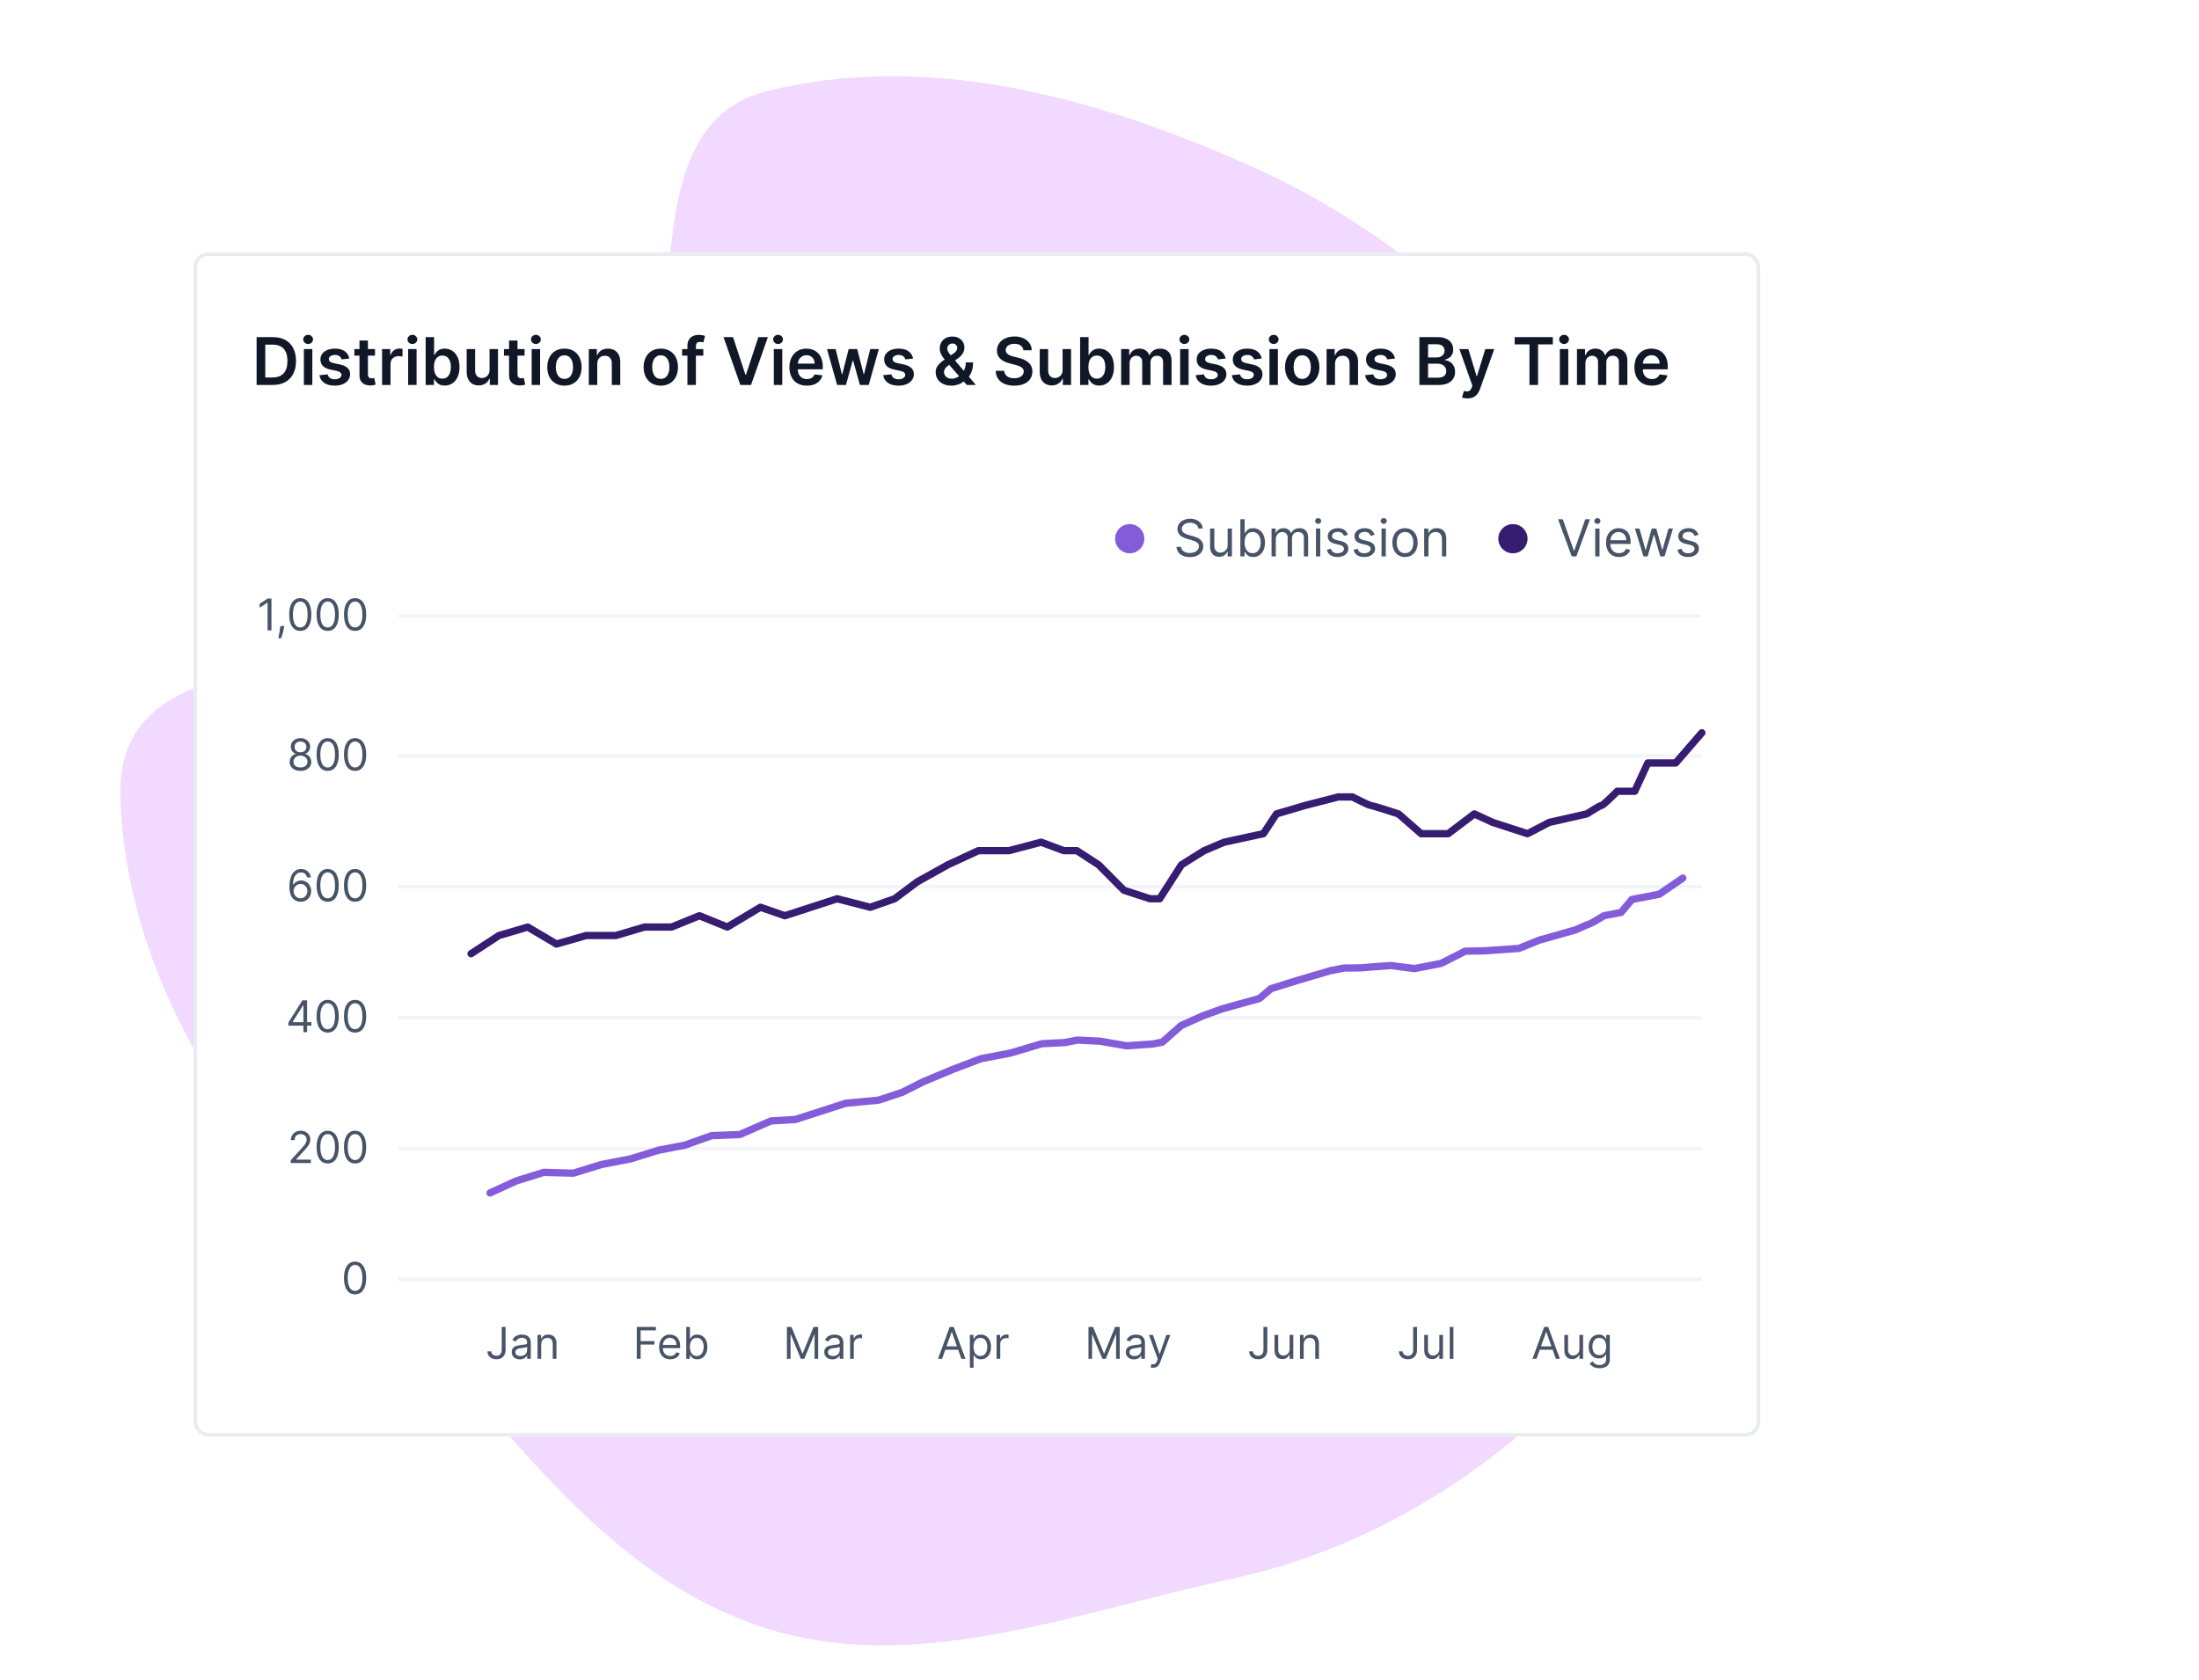 <svg width="682" height="521" viewBox="0 0 682 521" fill="none" xmlns="http://www.w3.org/2000/svg">
<g clip-path="url(#clip0_6069_32588)">
<path fill-rule="evenodd" clip-rule="evenodd" d="M495.145 142.873C522.129 182.389 478.281 205.405 484.529 252.82C491.831 308.235 546.47 351.3 514.585 397.095C482.551 443.104 436.343 478.078 381.512 489.79C331.275 500.522 280.519 521.205 232.33 503.214C184.829 485.48 156.611 441.023 121.522 404.37C78.568 359.502 39.404 309.411 37.35 247.373C35.304 185.578 143.511 221.235 186.806 177.24C224.086 139.357 186.095 41.207 237.67 28.316C287.857 15.771 340.111 30.221 387.447 51.282C431.561 70.91 467.898 102.973 495.145 142.873Z" fill="#F1D9FF"/>
<g filter="url(#filter0_dd_6069_32588)">
<rect x="60" y="76" width="485.935" height="367.284" rx="4.531" fill="white"/>
<rect x="60.566" y="76.566" width="484.802" height="366.151" rx="3.965" stroke="#EAECF0" stroke-width="1.133"/>
<path d="M84.61 117.123H79.586V102.295H84.712C86.184 102.295 87.449 102.592 88.506 103.185C89.568 103.774 90.383 104.621 90.953 105.727C91.523 106.832 91.807 108.155 91.807 109.694C91.807 111.239 91.52 112.566 90.946 113.677C90.376 114.787 89.553 115.639 88.477 116.232C87.405 116.826 86.116 117.123 84.61 117.123ZM82.272 114.799H84.48C85.513 114.799 86.375 114.611 87.065 114.234C87.755 113.853 88.274 113.286 88.622 112.533C88.969 111.775 89.143 110.829 89.143 109.694C89.143 108.56 88.969 107.619 88.622 106.871C88.274 106.118 87.76 105.555 87.079 105.184C86.404 104.807 85.564 104.619 84.56 104.619H82.272V114.799ZM94.244 117.123V106.002H96.865V117.123H94.244ZM95.561 104.423C95.146 104.423 94.789 104.286 94.49 104.011C94.191 103.731 94.041 103.395 94.041 103.004C94.041 102.609 94.191 102.273 94.49 101.998C94.789 101.718 95.146 101.578 95.561 101.578C95.981 101.578 96.339 101.718 96.633 101.998C96.932 102.273 97.082 102.609 97.082 103.004C97.082 103.395 96.932 103.731 96.633 104.011C96.339 104.286 95.981 104.423 95.561 104.423ZM108.35 108.941L105.96 109.202C105.893 108.961 105.775 108.734 105.606 108.521C105.442 108.309 105.22 108.138 104.94 108.007C104.66 107.877 104.317 107.812 103.911 107.812C103.366 107.812 102.907 107.93 102.536 108.167C102.169 108.403 101.988 108.71 101.993 109.086C101.988 109.41 102.106 109.673 102.348 109.875C102.594 110.078 102.999 110.245 103.564 110.375L105.461 110.78C106.513 111.007 107.295 111.367 107.807 111.859C108.323 112.352 108.584 112.996 108.589 113.792C108.584 114.492 108.379 115.11 107.973 115.646C107.573 116.177 107.015 116.592 106.301 116.891C105.586 117.191 104.766 117.34 103.839 117.34C102.478 117.34 101.382 117.055 100.552 116.486C99.722 115.911 99.227 115.113 99.068 114.089L101.623 113.843C101.739 114.345 101.986 114.724 102.362 114.98C102.739 115.236 103.228 115.364 103.832 115.364C104.454 115.364 104.954 115.236 105.331 114.98C105.712 114.724 105.903 114.408 105.903 114.031C105.903 113.713 105.779 113.45 105.533 113.242C105.292 113.035 104.915 112.875 104.404 112.764L102.507 112.366C101.44 112.144 100.651 111.77 100.139 111.244C99.628 110.713 99.374 110.042 99.379 109.231C99.374 108.546 99.56 107.952 99.936 107.45C100.318 106.943 100.846 106.552 101.522 106.277C102.203 105.997 102.987 105.857 103.875 105.857C105.179 105.857 106.204 106.135 106.952 106.69C107.705 107.245 108.171 107.995 108.35 108.941ZM116.303 106.002V108.029H109.91V106.002H116.303ZM111.488 103.337H114.11V113.778C114.11 114.13 114.163 114.401 114.269 114.589C114.38 114.772 114.525 114.898 114.703 114.965C114.882 115.033 115.08 115.067 115.297 115.067C115.461 115.067 115.611 115.055 115.746 115.031C115.886 115.006 115.992 114.985 116.064 114.965L116.506 117.014C116.366 117.063 116.166 117.116 115.905 117.174C115.649 117.232 115.336 117.265 114.964 117.275C114.307 117.294 113.716 117.195 113.19 116.978C112.664 116.756 112.246 116.413 111.937 115.95C111.633 115.487 111.484 114.907 111.488 114.212V103.337ZM118.495 117.123V106.002H121.037V107.855H121.153C121.355 107.213 121.703 106.719 122.195 106.371C122.692 106.019 123.26 105.843 123.897 105.843C124.041 105.843 124.203 105.85 124.382 105.864C124.565 105.874 124.717 105.891 124.838 105.915V108.326C124.727 108.287 124.551 108.254 124.309 108.225C124.073 108.191 123.844 108.174 123.622 108.174C123.144 108.174 122.714 108.278 122.333 108.485C121.956 108.688 121.659 108.97 121.442 109.332C121.225 109.694 121.116 110.112 121.116 110.585V117.123H118.495ZM126.579 117.123V106.002H129.2V117.123H126.579ZM127.897 104.423C127.482 104.423 127.125 104.286 126.825 104.011C126.526 103.731 126.377 103.395 126.377 103.004C126.377 102.609 126.526 102.273 126.825 101.998C127.125 101.718 127.482 101.578 127.897 101.578C128.317 101.578 128.674 101.718 128.969 101.998C129.268 102.273 129.417 102.609 129.417 103.004C129.417 103.395 129.268 103.731 128.969 104.011C128.674 104.286 128.317 104.423 127.897 104.423ZM132.011 117.123V102.295H134.632V107.841H134.741C134.876 107.571 135.067 107.283 135.313 106.979C135.559 106.67 135.892 106.407 136.312 106.19C136.732 105.968 137.268 105.857 137.919 105.857C138.779 105.857 139.553 106.077 140.244 106.516C140.939 106.95 141.489 107.595 141.894 108.449C142.305 109.299 142.51 110.341 142.51 111.577C142.51 112.798 142.31 113.836 141.909 114.69C141.508 115.545 140.963 116.196 140.273 116.645C139.582 117.094 138.8 117.319 137.927 117.319C137.29 117.319 136.761 117.212 136.341 117C135.921 116.788 135.583 116.532 135.327 116.232C135.076 115.928 134.881 115.641 134.741 115.371H134.589V117.123H132.011ZM134.582 111.562C134.582 112.282 134.683 112.912 134.886 113.452C135.093 113.993 135.39 114.415 135.776 114.719C136.167 115.019 136.64 115.168 137.195 115.168C137.775 115.168 138.26 115.014 138.651 114.705C139.042 114.391 139.336 113.964 139.534 113.423C139.737 112.878 139.838 112.258 139.838 111.562C139.838 110.872 139.739 110.259 139.541 109.723C139.343 109.188 139.049 108.768 138.658 108.464C138.267 108.159 137.779 108.007 137.195 108.007C136.636 108.007 136.16 108.155 135.769 108.449C135.378 108.744 135.081 109.156 134.879 109.687C134.681 110.218 134.582 110.843 134.582 111.562ZM151.826 112.446V106.002H154.447V117.123H151.906V115.146H151.79C151.539 115.769 151.127 116.278 150.552 116.674C149.983 117.07 149.28 117.268 148.445 117.268C147.716 117.268 147.072 117.106 146.512 116.783C145.957 116.455 145.522 115.979 145.209 115.356C144.895 114.729 144.738 113.971 144.738 113.083V106.002H147.359V112.677C147.359 113.382 147.552 113.942 147.938 114.357C148.324 114.772 148.831 114.98 149.459 114.98C149.845 114.98 150.219 114.886 150.581 114.698C150.943 114.509 151.24 114.229 151.472 113.858C151.708 113.481 151.826 113.011 151.826 112.446ZM162.696 106.002V108.029H156.303V106.002H162.696ZM157.881 103.337H160.502V113.778C160.502 114.13 160.555 114.401 160.661 114.589C160.773 114.772 160.917 114.898 161.096 114.965C161.275 115.033 161.472 115.067 161.69 115.067C161.854 115.067 162.003 115.055 162.139 115.031C162.278 115.006 162.385 114.985 162.457 114.965L162.899 117.014C162.759 117.063 162.558 117.116 162.298 117.174C162.042 117.232 161.728 117.265 161.357 117.275C160.7 117.294 160.109 117.195 159.583 116.978C159.057 116.756 158.639 116.413 158.33 115.95C158.026 115.487 157.876 114.907 157.881 114.212V103.337ZM164.888 117.123V106.002H167.509V117.123H164.888ZM166.206 104.423C165.791 104.423 165.433 104.286 165.134 104.011C164.835 103.731 164.685 103.395 164.685 103.004C164.685 102.609 164.835 102.273 165.134 101.998C165.433 101.718 165.791 101.578 166.206 101.578C166.626 101.578 166.983 101.718 167.277 101.998C167.577 102.273 167.726 102.609 167.726 103.004C167.726 103.395 167.577 103.731 167.277 104.011C166.983 104.286 166.626 104.423 166.206 104.423ZM175.055 117.34C173.969 117.34 173.028 117.101 172.232 116.623C171.435 116.146 170.817 115.477 170.378 114.618C169.944 113.759 169.726 112.755 169.726 111.606C169.726 110.457 169.944 109.451 170.378 108.587C170.817 107.723 171.435 107.052 172.232 106.574C173.028 106.096 173.969 105.857 175.055 105.857C176.141 105.857 177.083 106.096 177.879 106.574C178.676 107.052 179.291 107.723 179.725 108.587C180.165 109.451 180.384 110.457 180.384 111.606C180.384 112.755 180.165 113.759 179.725 114.618C179.291 115.477 178.676 116.146 177.879 116.623C177.083 117.101 176.141 117.34 175.055 117.34ZM175.07 115.241C175.659 115.241 176.151 115.079 176.547 114.755C176.943 114.427 177.237 113.988 177.43 113.438C177.628 112.887 177.727 112.274 177.727 111.599C177.727 110.918 177.628 110.303 177.43 109.752C177.237 109.197 176.943 108.756 176.547 108.427C176.151 108.099 175.659 107.935 175.07 107.935C174.466 107.935 173.964 108.099 173.564 108.427C173.168 108.756 172.871 109.197 172.673 109.752C172.48 110.303 172.384 110.918 172.384 111.599C172.384 112.274 172.48 112.887 172.673 113.438C172.871 113.988 173.168 114.427 173.564 114.755C173.964 115.079 174.466 115.241 175.07 115.241ZM185.23 110.607V117.123H182.609V106.002H185.114V107.892H185.244C185.5 107.269 185.908 106.774 186.468 106.407C187.033 106.04 187.73 105.857 188.56 105.857C189.328 105.857 189.996 106.021 190.566 106.349C191.14 106.678 191.585 107.153 191.898 107.776C192.217 108.398 192.374 109.154 192.369 110.042V117.123H189.748V110.447C189.748 109.704 189.555 109.122 189.169 108.702C188.787 108.283 188.259 108.073 187.583 108.073C187.124 108.073 186.717 108.174 186.359 108.377C186.007 108.575 185.729 108.862 185.527 109.238C185.329 109.615 185.23 110.071 185.23 110.607ZM204.942 117.34C203.856 117.34 202.914 117.101 202.118 116.623C201.322 116.146 200.704 115.477 200.265 114.618C199.83 113.759 199.613 112.755 199.613 111.606C199.613 110.457 199.83 109.451 200.265 108.587C200.704 107.723 201.322 107.052 202.118 106.574C202.914 106.096 203.856 105.857 204.942 105.857C206.028 105.857 206.969 106.096 207.766 106.574C208.562 107.052 209.177 107.723 209.612 108.587C210.051 109.451 210.271 110.457 210.271 111.606C210.271 112.755 210.051 113.759 209.612 114.618C209.177 115.477 208.562 116.146 207.766 116.623C206.969 117.101 206.028 117.34 204.942 117.34ZM204.956 115.241C205.545 115.241 206.038 115.079 206.433 114.755C206.829 114.427 207.124 113.988 207.317 113.438C207.515 112.887 207.613 112.274 207.613 111.599C207.613 110.918 207.515 110.303 207.317 109.752C207.124 109.197 206.829 108.756 206.433 108.427C206.038 108.099 205.545 107.935 204.956 107.935C204.353 107.935 203.851 108.099 203.45 108.427C203.054 108.756 202.758 109.197 202.56 109.752C202.367 110.303 202.27 110.918 202.27 111.599C202.27 112.274 202.367 112.887 202.56 113.438C202.758 113.988 203.054 114.427 203.45 114.755C203.851 115.079 204.353 115.241 204.956 115.241ZM218.128 106.002V108.029H211.554V106.002H218.128ZM213.198 117.123V104.952C213.198 104.204 213.352 103.581 213.661 103.084C213.975 102.587 214.395 102.215 214.921 101.969C215.447 101.723 216.031 101.6 216.673 101.6C217.127 101.6 217.53 101.636 217.882 101.708C218.235 101.781 218.495 101.846 218.664 101.904L218.143 103.931C218.032 103.897 217.892 103.864 217.723 103.83C217.554 103.791 217.366 103.772 217.158 103.772C216.671 103.772 216.325 103.89 216.123 104.127C215.925 104.358 215.826 104.691 215.826 105.126V117.123H213.198ZM227.338 102.295L231.197 113.966H231.349L235.201 102.295H238.155L232.928 117.123H229.612L224.391 102.295H227.338ZM239.992 117.123V106.002H242.613V117.123H239.992ZM241.31 104.423C240.895 104.423 240.538 104.286 240.239 104.011C239.939 103.731 239.79 103.395 239.79 103.004C239.79 102.609 239.939 102.273 240.239 101.998C240.538 101.718 240.895 101.578 241.31 101.578C241.73 101.578 242.087 101.718 242.382 101.998C242.681 102.273 242.831 102.609 242.831 103.004C242.831 103.395 242.681 103.731 242.382 104.011C242.087 104.286 241.73 104.423 241.31 104.423ZM250.232 117.34C249.117 117.34 248.154 117.109 247.343 116.645C246.537 116.177 245.917 115.516 245.482 114.661C245.048 113.802 244.831 112.791 244.831 111.628C244.831 110.484 245.048 109.48 245.482 108.616C245.922 107.747 246.535 107.071 247.322 106.588C248.108 106.101 249.033 105.857 250.095 105.857C250.78 105.857 251.427 105.968 252.035 106.19C252.648 106.407 253.189 106.745 253.657 107.204C254.13 107.662 254.502 108.246 254.772 108.956C255.042 109.661 255.177 110.501 255.177 111.476V112.279H246.062V110.513H252.665C252.66 110.011 252.551 109.564 252.339 109.173C252.127 108.777 251.83 108.466 251.449 108.239C251.072 108.012 250.633 107.899 250.131 107.899C249.595 107.899 249.124 108.029 248.719 108.29C248.313 108.546 247.997 108.884 247.77 109.303C247.548 109.719 247.435 110.175 247.43 110.672V112.214C247.43 112.861 247.548 113.416 247.785 113.879C248.021 114.338 248.352 114.69 248.777 114.936C249.202 115.178 249.699 115.298 250.268 115.298C250.65 115.298 250.995 115.245 251.304 115.139C251.613 115.028 251.881 114.866 252.107 114.654C252.334 114.442 252.506 114.179 252.621 113.865L255.069 114.14C254.914 114.787 254.62 115.352 254.185 115.834C253.756 116.312 253.206 116.684 252.535 116.949C251.864 117.21 251.096 117.34 250.232 117.34ZM259.63 117.123L256.488 106.002H259.16L261.114 113.821H261.216L263.214 106.002H265.857L267.855 113.778H267.964L269.89 106.002H272.569L269.419 117.123H266.69L264.604 109.608H264.452L262.367 117.123H259.63ZM283.188 108.941L280.799 109.202C280.732 108.961 280.613 108.734 280.444 108.521C280.28 108.309 280.058 108.138 279.778 108.007C279.498 107.877 279.156 107.812 278.75 107.812C278.205 107.812 277.746 107.93 277.374 108.167C277.008 108.403 276.827 108.71 276.831 109.086C276.827 109.41 276.945 109.673 277.186 109.875C277.432 110.078 277.838 110.245 278.403 110.375L280.3 110.78C281.352 111.007 282.134 111.367 282.645 111.859C283.162 112.352 283.423 112.996 283.427 113.792C283.423 114.492 283.217 115.11 282.812 115.646C282.411 116.177 281.854 116.592 281.139 116.891C280.425 117.191 279.605 117.34 278.678 117.34C277.317 117.34 276.221 117.055 275.391 116.486C274.56 115.911 274.066 115.113 273.906 114.089L276.462 113.843C276.578 114.345 276.824 114.724 277.201 114.98C277.577 115.236 278.067 115.364 278.671 115.364C279.293 115.364 279.793 115.236 280.169 114.98C280.551 114.724 280.741 114.408 280.741 114.031C280.741 113.713 280.618 113.45 280.372 113.242C280.131 113.035 279.754 112.875 279.242 112.764L277.346 112.366C276.279 112.144 275.49 111.77 274.978 111.244C274.466 110.713 274.213 110.042 274.218 109.231C274.213 108.546 274.399 107.952 274.775 107.45C275.157 106.943 275.685 106.552 276.361 106.277C277.041 105.997 277.826 105.857 278.714 105.857C280.017 105.857 281.043 106.135 281.791 106.69C282.544 107.245 283.01 107.995 283.188 108.941ZM295.077 117.34C294.064 117.34 293.192 117.157 292.463 116.79C291.735 116.423 291.172 115.928 290.776 115.306C290.385 114.678 290.19 113.971 290.19 113.184C290.19 112.591 290.311 112.064 290.552 111.606C290.798 111.147 291.136 110.723 291.566 110.332C292 109.941 292.502 109.552 293.072 109.166L295.7 107.378C296.086 107.127 296.378 106.861 296.576 106.581C296.779 106.301 296.88 105.973 296.88 105.596C296.88 105.278 296.745 104.976 296.475 104.691C296.209 104.407 295.842 104.264 295.374 104.264C295.06 104.264 294.783 104.339 294.541 104.489C294.305 104.633 294.119 104.824 293.984 105.061C293.854 105.297 293.788 105.548 293.788 105.814C293.788 106.137 293.878 106.465 294.056 106.798C294.24 107.131 294.476 107.476 294.766 107.834C295.06 108.191 295.374 108.57 295.707 108.97L302.665 117.123H299.827L294.049 110.505C293.619 110.003 293.204 109.509 292.804 109.021C292.408 108.534 292.082 108.027 291.826 107.501C291.575 106.97 291.45 106.395 291.45 105.777C291.45 105.077 291.611 104.452 291.935 103.902C292.258 103.347 292.71 102.91 293.289 102.592C293.873 102.273 294.556 102.114 295.338 102.114C296.12 102.114 296.791 102.268 297.351 102.577C297.911 102.886 298.343 103.296 298.647 103.808C298.951 104.32 299.103 104.877 299.103 105.481C299.103 106.18 298.929 106.808 298.582 107.363C298.234 107.913 297.751 108.413 297.133 108.862L294.136 111.056C293.644 111.413 293.291 111.775 293.079 112.142C292.866 112.504 292.76 112.813 292.76 113.068C292.76 113.459 292.859 113.814 293.057 114.133C293.255 114.451 293.533 114.707 293.89 114.9C294.252 115.089 294.674 115.183 295.157 115.183C295.688 115.183 296.212 115.064 296.728 114.828C297.244 114.587 297.715 114.244 298.14 113.8C298.565 113.356 298.903 112.825 299.154 112.207C299.405 111.584 299.53 110.894 299.53 110.136H301.782C301.782 111.073 301.678 111.888 301.47 112.583C301.263 113.274 300.995 113.858 300.667 114.336C300.339 114.809 299.991 115.187 299.624 115.472C299.508 115.554 299.397 115.636 299.291 115.718C299.185 115.8 299.074 115.883 298.958 115.965C298.437 116.438 297.826 116.785 297.126 117.007C296.431 117.229 295.748 117.34 295.077 117.34ZM317.397 106.371C317.33 105.739 317.045 105.246 316.543 104.894C316.046 104.542 315.399 104.366 314.603 104.366C314.043 104.366 313.562 104.45 313.162 104.619C312.761 104.788 312.455 105.017 312.242 105.307C312.03 105.596 311.921 105.927 311.916 106.299C311.916 106.608 311.986 106.876 312.126 107.102C312.271 107.329 312.467 107.522 312.713 107.682C312.959 107.836 313.232 107.966 313.531 108.073C313.83 108.179 314.132 108.268 314.436 108.34L315.826 108.688C316.386 108.818 316.924 108.995 317.441 109.217C317.962 109.439 318.428 109.719 318.838 110.056C319.253 110.394 319.582 110.802 319.823 111.28C320.064 111.758 320.185 112.318 320.185 112.96C320.185 113.829 319.963 114.594 319.519 115.255C319.075 115.911 318.433 116.426 317.593 116.797C316.758 117.164 315.747 117.347 314.559 117.347C313.406 117.347 312.404 117.169 311.554 116.812C310.71 116.455 310.048 115.933 309.571 115.248C309.098 114.562 308.842 113.727 308.803 112.743H311.446C311.484 113.259 311.644 113.689 311.924 114.031C312.204 114.374 312.568 114.63 313.017 114.799C313.471 114.968 313.978 115.052 314.538 115.052C315.122 115.052 315.633 114.965 316.072 114.792C316.517 114.613 316.864 114.367 317.115 114.053C317.366 113.735 317.494 113.363 317.499 112.938C317.494 112.552 317.381 112.233 317.159 111.982C316.936 111.727 316.625 111.514 316.225 111.345C315.829 111.171 315.365 111.017 314.834 110.882L313.147 110.447C311.926 110.134 310.961 109.658 310.251 109.021C309.546 108.379 309.194 107.527 309.194 106.465C309.194 105.592 309.431 104.826 309.904 104.17C310.382 103.514 311.031 103.004 311.851 102.642C312.672 102.275 313.601 102.092 314.639 102.092C315.691 102.092 316.613 102.275 317.405 102.642C318.201 103.004 318.826 103.509 319.28 104.156C319.734 104.798 319.968 105.536 319.982 106.371H317.397ZM329.552 112.446V106.002H332.173V117.123H329.632V115.146H329.516C329.265 115.769 328.852 116.278 328.278 116.674C327.708 117.07 327.006 117.268 326.171 117.268C325.442 117.268 324.798 117.106 324.238 116.783C323.683 116.455 323.248 115.979 322.935 115.356C322.621 114.729 322.464 113.971 322.464 113.083V106.002H325.085V112.677C325.085 113.382 325.278 113.942 325.664 114.357C326.05 114.772 326.557 114.98 327.185 114.98C327.571 114.98 327.945 114.886 328.307 114.698C328.669 114.509 328.966 114.229 329.197 113.858C329.434 113.481 329.552 113.011 329.552 112.446ZM334.984 117.123V102.295H337.605V107.841H337.714C337.849 107.571 338.04 107.283 338.286 106.979C338.532 106.67 338.865 106.407 339.285 106.19C339.705 105.968 340.241 105.857 340.892 105.857C341.752 105.857 342.526 106.077 343.217 106.516C343.912 106.95 344.462 107.595 344.867 108.449C345.278 109.299 345.483 110.341 345.483 111.577C345.483 112.798 345.283 113.836 344.882 114.69C344.481 115.545 343.936 116.196 343.246 116.645C342.555 117.094 341.773 117.319 340.9 117.319C340.263 117.319 339.734 117.212 339.314 117C338.894 116.788 338.556 116.532 338.3 116.232C338.049 115.928 337.854 115.641 337.714 115.371H337.562V117.123H334.984ZM337.555 111.562C337.555 112.282 337.656 112.912 337.859 113.452C338.066 113.993 338.363 114.415 338.749 114.719C339.14 115.019 339.613 115.168 340.168 115.168C340.748 115.168 341.233 115.014 341.624 114.705C342.015 114.391 342.309 113.964 342.507 113.423C342.71 112.878 342.811 112.258 342.811 111.562C342.811 110.872 342.712 110.259 342.514 109.723C342.316 109.188 342.022 108.768 341.631 108.464C341.24 108.159 340.752 108.007 340.168 108.007C339.608 108.007 339.133 108.155 338.742 108.449C338.351 108.744 338.054 109.156 337.852 109.687C337.654 110.218 337.555 110.843 337.555 111.562ZM347.711 117.123V106.002H350.216V107.892H350.347C350.578 107.254 350.962 106.757 351.498 106.4C352.034 106.038 352.673 105.857 353.417 105.857C354.17 105.857 354.804 106.04 355.321 106.407C355.842 106.769 356.209 107.264 356.421 107.892H356.537C356.783 107.274 357.198 106.781 357.782 106.415C358.371 106.043 359.069 105.857 359.875 105.857C360.898 105.857 361.733 106.18 362.38 106.827C363.027 107.474 363.35 108.418 363.35 109.658V117.123H360.722V110.064C360.722 109.373 360.539 108.869 360.172 108.55C359.805 108.227 359.356 108.065 358.825 108.065C358.193 108.065 357.698 108.263 357.341 108.659C356.988 109.05 356.812 109.559 356.812 110.187V117.123H354.242V109.955C354.242 109.381 354.068 108.922 353.721 108.579C353.378 108.237 352.929 108.065 352.374 108.065C351.997 108.065 351.655 108.162 351.346 108.355C351.037 108.543 350.791 108.811 350.607 109.159C350.424 109.501 350.332 109.902 350.332 110.361V117.123H347.711ZM366.009 117.123V106.002H368.63V117.123H366.009ZM367.327 104.423C366.912 104.423 366.555 104.286 366.255 104.011C365.956 103.731 365.807 103.395 365.807 103.004C365.807 102.609 365.956 102.273 366.255 101.998C366.555 101.718 366.912 101.578 367.327 101.578C367.747 101.578 368.104 101.718 368.399 101.998C368.698 102.273 368.848 102.609 368.848 103.004C368.848 103.395 368.698 103.731 368.399 104.011C368.104 104.286 367.747 104.423 367.327 104.423ZM380.115 108.941L377.726 109.202C377.658 108.961 377.54 108.734 377.371 108.521C377.207 108.309 376.985 108.138 376.705 108.007C376.425 107.877 376.082 107.812 375.677 107.812C375.132 107.812 374.673 107.93 374.301 108.167C373.935 108.403 373.753 108.71 373.758 109.086C373.753 109.41 373.872 109.673 374.113 109.875C374.359 110.078 374.765 110.245 375.329 110.375L377.226 110.78C378.279 111.007 379.061 111.367 379.572 111.859C380.089 112.352 380.349 112.996 380.354 113.792C380.349 114.492 380.144 115.11 379.739 115.646C379.338 116.177 378.781 116.592 378.066 116.891C377.352 117.191 376.531 117.34 375.605 117.34C374.243 117.34 373.148 117.055 372.317 116.486C371.487 115.911 370.993 115.113 370.833 114.089L373.389 113.843C373.505 114.345 373.751 114.724 374.128 114.98C374.504 115.236 374.994 115.364 375.597 115.364C376.22 115.364 376.72 115.236 377.096 114.98C377.477 114.724 377.668 114.408 377.668 114.031C377.668 113.713 377.545 113.45 377.299 113.242C377.058 113.035 376.681 112.875 376.169 112.764L374.272 112.366C373.206 112.144 372.416 111.77 371.905 111.244C371.393 110.713 371.14 110.042 371.145 109.231C371.14 108.546 371.326 107.952 371.702 107.45C372.083 106.943 372.612 106.552 373.288 106.277C373.968 105.997 374.753 105.857 375.641 105.857C376.944 105.857 377.97 106.135 378.718 106.69C379.471 107.245 379.937 107.995 380.115 108.941ZM391.305 108.941L388.916 109.202C388.848 108.961 388.73 108.734 388.561 108.521C388.397 108.309 388.175 108.138 387.895 108.007C387.615 107.877 387.272 107.812 386.867 107.812C386.322 107.812 385.863 107.93 385.491 108.167C385.125 108.403 384.944 108.71 384.948 109.086C384.944 109.41 385.062 109.673 385.303 109.875C385.549 110.078 385.955 110.245 386.519 110.375L388.416 110.78C389.469 111.007 390.251 111.367 390.762 111.859C391.279 112.352 391.539 112.996 391.544 113.792C391.539 114.492 391.334 115.11 390.929 115.646C390.528 116.177 389.971 116.592 389.256 116.891C388.542 117.191 387.721 117.34 386.795 117.34C385.433 117.34 384.338 117.055 383.507 116.486C382.677 115.911 382.183 115.113 382.023 114.089L384.579 113.843C384.695 114.345 384.941 114.724 385.318 114.98C385.694 115.236 386.184 115.364 386.787 115.364C387.41 115.364 387.91 115.236 388.286 114.98C388.667 114.724 388.858 114.408 388.858 114.031C388.858 113.713 388.735 113.45 388.489 113.242C388.248 113.035 387.871 112.875 387.359 112.764L385.462 112.366C384.396 112.144 383.606 111.77 383.095 111.244C382.583 110.713 382.33 110.042 382.335 109.231C382.33 108.546 382.516 107.952 382.892 107.45C383.273 106.943 383.802 106.552 384.478 106.277C385.158 105.997 385.943 105.857 386.831 105.857C388.134 105.857 389.16 106.135 389.908 106.69C390.661 107.245 391.127 107.995 391.305 108.941ZM393.706 117.123V106.002H396.327V117.123H393.706ZM395.023 104.423C394.608 104.423 394.251 104.286 393.952 104.011C393.652 103.731 393.503 103.395 393.503 103.004C393.503 102.609 393.652 102.273 393.952 101.998C394.251 101.718 394.608 101.578 395.023 101.578C395.443 101.578 395.8 101.718 396.095 101.998C396.394 102.273 396.544 102.609 396.544 103.004C396.544 103.395 396.394 103.731 396.095 104.011C395.8 104.286 395.443 104.423 395.023 104.423ZM403.873 117.34C402.787 117.34 401.846 117.101 401.049 116.623C400.253 116.146 399.635 115.477 399.196 114.618C398.761 113.759 398.544 112.755 398.544 111.606C398.544 110.457 398.761 109.451 399.196 108.587C399.635 107.723 400.253 107.052 401.049 106.574C401.846 106.096 402.787 105.857 403.873 105.857C404.959 105.857 405.9 106.096 406.697 106.574C407.493 107.052 408.108 107.723 408.543 108.587C408.982 109.451 409.202 110.457 409.202 111.606C409.202 112.755 408.982 113.759 408.543 114.618C408.108 115.477 407.493 116.146 406.697 116.623C405.9 117.101 404.959 117.34 403.873 117.34ZM403.887 115.241C404.476 115.241 404.969 115.079 405.364 114.755C405.76 114.427 406.055 113.988 406.248 113.438C406.446 112.887 406.545 112.274 406.545 111.599C406.545 110.918 406.446 110.303 406.248 109.752C406.055 109.197 405.76 108.756 405.364 108.427C404.969 108.099 404.476 107.935 403.887 107.935C403.284 107.935 402.782 108.099 402.381 108.427C401.986 108.756 401.689 109.197 401.491 109.752C401.298 110.303 401.201 110.918 401.201 111.599C401.201 112.274 401.298 112.887 401.491 113.438C401.689 113.988 401.986 114.427 402.381 114.755C402.782 115.079 403.284 115.241 403.887 115.241ZM414.047 110.607V117.123H411.426V106.002H413.932V107.892H414.062C414.318 107.269 414.726 106.774 415.285 106.407C415.85 106.04 416.548 105.857 417.378 105.857C418.145 105.857 418.814 106.021 419.384 106.349C419.958 106.678 420.402 107.153 420.716 107.776C421.034 108.398 421.191 109.154 421.186 110.042V117.123H418.565V110.447C418.565 109.704 418.372 109.122 417.986 108.702C417.605 108.283 417.076 108.073 416.4 108.073C415.942 108.073 415.534 108.174 415.177 108.377C414.825 108.575 414.547 108.862 414.344 109.238C414.146 109.615 414.047 110.071 414.047 110.607ZM432.641 108.941L430.251 109.202C430.184 108.961 430.065 108.734 429.897 108.521C429.732 108.309 429.51 108.138 429.23 108.007C428.95 107.877 428.608 107.812 428.202 107.812C427.657 107.812 427.198 107.93 426.827 108.167C426.46 108.403 426.279 108.71 426.284 109.086C426.279 109.41 426.397 109.673 426.638 109.875C426.885 110.078 427.29 110.245 427.855 110.375L429.752 110.78C430.804 111.007 431.586 111.367 432.098 111.859C432.614 112.352 432.875 112.996 432.88 113.792C432.875 114.492 432.67 115.11 432.264 115.646C431.864 116.177 431.306 116.592 430.592 116.891C429.877 117.191 429.057 117.34 428.13 117.34C426.769 117.34 425.673 117.055 424.843 116.486C424.013 115.911 423.518 115.113 423.358 114.089L425.914 113.843C426.03 114.345 426.276 114.724 426.653 114.98C427.029 115.236 427.519 115.364 428.123 115.364C428.745 115.364 429.245 115.236 429.621 114.98C430.003 114.724 430.193 114.408 430.193 114.031C430.193 113.713 430.07 113.45 429.824 113.242C429.583 113.035 429.206 112.875 428.695 112.764L426.798 112.366C425.731 112.144 424.942 111.77 424.43 111.244C423.918 110.713 423.665 110.042 423.67 109.231C423.665 108.546 423.851 107.952 424.227 107.45C424.609 106.943 425.137 106.552 425.813 106.277C426.494 105.997 427.278 105.857 428.166 105.857C429.469 105.857 430.495 106.135 431.243 106.69C431.996 107.245 432.462 107.995 432.641 108.941ZM440.214 117.123V102.295H445.891C446.962 102.295 447.853 102.464 448.562 102.802C449.277 103.135 449.81 103.591 450.162 104.17C450.52 104.749 450.698 105.406 450.698 106.139C450.698 106.743 450.582 107.259 450.351 107.689C450.119 108.114 449.808 108.459 449.417 108.724C449.026 108.99 448.589 109.18 448.106 109.296V109.441C448.632 109.47 449.137 109.632 449.619 109.926C450.107 110.216 450.505 110.626 450.814 111.157C451.123 111.688 451.277 112.33 451.277 113.083C451.277 113.85 451.092 114.541 450.72 115.154C450.348 115.762 449.788 116.242 449.04 116.594C448.292 116.947 447.351 117.123 446.216 117.123H440.214ZM442.9 114.879H445.789C446.764 114.879 447.467 114.693 447.896 114.321C448.331 113.945 448.548 113.462 448.548 112.873C448.548 112.434 448.439 112.038 448.222 111.686C448.005 111.328 447.696 111.048 447.295 110.846C446.895 110.638 446.417 110.534 445.862 110.534H442.9V114.879ZM442.9 108.601H445.557C446.021 108.601 446.438 108.517 446.81 108.348C447.182 108.174 447.474 107.93 447.686 107.616C447.903 107.298 448.012 106.921 448.012 106.487C448.012 105.913 447.809 105.439 447.404 105.068C447.003 104.696 446.407 104.51 445.615 104.51H442.9V108.601ZM455.127 121.294C454.77 121.294 454.44 121.265 454.136 121.207C453.836 121.154 453.597 121.091 453.419 121.018L454.027 118.977C454.408 119.088 454.749 119.141 455.048 119.136C455.347 119.131 455.61 119.037 455.837 118.853C456.069 118.675 456.264 118.376 456.423 117.956L456.648 117.355L452.615 106.002H455.395L457.958 114.401H458.074L460.645 106.002H463.432L458.979 118.47C458.772 119.059 458.497 119.563 458.154 119.983C457.811 120.408 457.391 120.731 456.894 120.953C456.402 121.18 455.813 121.294 455.127 121.294ZM469.767 104.547V102.295H481.598V104.547H477.015V117.123H474.351V104.547H469.767ZM483.763 117.123V106.002H486.384V117.123H483.763ZM485.081 104.423C484.666 104.423 484.309 104.286 484.009 104.011C483.71 103.731 483.56 103.395 483.56 103.004C483.56 102.609 483.71 102.273 484.009 101.998C484.309 101.718 484.666 101.578 485.081 101.578C485.501 101.578 485.858 101.718 486.152 101.998C486.452 102.273 486.601 102.609 486.601 103.004C486.601 103.395 486.452 103.731 486.152 104.011C485.858 104.286 485.501 104.423 485.081 104.423ZM489.079 117.123V106.002H491.585V107.892H491.715C491.947 107.254 492.33 106.757 492.866 106.4C493.402 106.038 494.041 105.857 494.785 105.857C495.538 105.857 496.172 106.04 496.689 106.407C497.21 106.769 497.577 107.264 497.79 107.892H497.905C498.152 107.274 498.567 106.781 499.151 106.415C499.74 106.043 500.437 105.857 501.243 105.857C502.266 105.857 503.102 106.18 503.748 106.827C504.395 107.474 504.719 108.418 504.719 109.658V117.123H502.09V110.064C502.09 109.373 501.907 108.869 501.54 108.55C501.173 108.227 500.724 108.065 500.193 108.065C499.561 108.065 499.066 108.263 498.709 108.659C498.357 109.05 498.18 109.559 498.18 110.187V117.123H495.61V109.955C495.61 109.381 495.436 108.922 495.089 108.579C494.746 108.237 494.297 108.065 493.742 108.065C493.366 108.065 493.023 108.162 492.714 108.355C492.405 108.543 492.159 108.811 491.975 109.159C491.792 109.501 491.7 109.902 491.7 110.361V117.123H489.079ZM512.301 117.34C511.186 117.34 510.223 117.109 509.412 116.645C508.606 116.177 507.986 115.516 507.551 114.661C507.117 113.802 506.9 112.791 506.9 111.628C506.9 110.484 507.117 109.48 507.551 108.616C507.991 107.747 508.604 107.071 509.39 106.588C510.177 106.101 511.102 105.857 512.163 105.857C512.849 105.857 513.496 105.968 514.104 106.19C514.717 106.407 515.258 106.745 515.726 107.204C516.199 107.662 516.57 108.246 516.841 108.956C517.111 109.661 517.246 110.501 517.246 111.476V112.279H508.131V110.513H514.734C514.729 110.011 514.62 109.564 514.408 109.173C514.196 108.777 513.899 108.466 513.517 108.239C513.141 108.012 512.702 107.899 512.2 107.899C511.664 107.899 511.193 108.029 510.788 108.29C510.382 108.546 510.066 108.884 509.839 109.303C509.617 109.719 509.504 110.175 509.499 110.672V112.214C509.499 112.861 509.617 113.416 509.854 113.879C510.09 114.338 510.421 114.69 510.846 114.936C511.271 115.178 511.768 115.298 512.337 115.298C512.719 115.298 513.064 115.245 513.373 115.139C513.682 115.028 513.949 114.866 514.176 114.654C514.403 114.442 514.575 114.179 514.69 113.865L517.138 114.14C516.983 114.787 516.689 115.352 516.254 115.834C515.825 116.312 515.274 116.684 514.603 116.949C513.933 117.21 513.165 117.34 512.301 117.34Z" fill="#101828"/>
<rect width="449.688" height="271.852" transform="translate(78.123 153.309)" fill="white"/>
<circle cx="350.371" cy="164.808" r="4.531" fill="#835DD9"/>
<path d="M371.667 161.659C371.599 161.088 371.325 160.645 370.844 160.33C370.364 160.014 369.774 159.857 369.076 159.857C368.566 159.857 368.119 159.939 367.736 160.104C367.357 160.27 367.06 160.497 366.846 160.786C366.636 161.075 366.531 161.403 366.531 161.771C366.531 162.079 366.604 162.344 366.75 162.565C366.901 162.783 367.092 162.965 367.325 163.112C367.558 163.254 367.802 163.373 368.057 163.466C368.312 163.557 368.547 163.63 368.761 163.686L369.932 164.001C370.233 164.08 370.567 164.189 370.935 164.328C371.306 164.467 371.661 164.657 371.999 164.897C372.341 165.133 372.622 165.437 372.844 165.809C373.065 166.181 373.176 166.637 373.176 167.178C373.176 167.801 373.013 168.364 372.686 168.867C372.363 169.37 371.89 169.77 371.267 170.066C370.647 170.363 369.895 170.511 369.009 170.511C368.183 170.511 367.467 170.378 366.863 170.111C366.262 169.845 365.789 169.473 365.444 168.996C365.102 168.52 364.909 167.966 364.864 167.335H366.306C366.343 167.771 366.49 168.131 366.745 168.416C367.004 168.698 367.33 168.908 367.725 169.047C368.123 169.182 368.551 169.25 369.009 169.25C369.542 169.25 370.02 169.164 370.445 168.991C370.869 168.814 371.205 168.57 371.453 168.259C371.7 167.943 371.824 167.575 371.824 167.155C371.824 166.772 371.717 166.46 371.503 166.22C371.289 165.98 371.008 165.785 370.659 165.635C370.309 165.484 369.932 165.353 369.527 165.24L368.108 164.835C367.207 164.576 366.493 164.206 365.968 163.725C365.442 163.245 365.179 162.616 365.179 161.839C365.179 161.193 365.354 160.63 365.703 160.15C366.056 159.665 366.529 159.29 367.122 159.023C367.719 158.753 368.385 158.618 369.121 158.618C369.865 158.618 370.525 158.751 371.104 159.018C371.682 159.28 372.14 159.641 372.478 160.099C372.819 160.557 372.999 161.077 373.018 161.659H371.667ZM380.743 166.772V161.659H382.072V170.309H380.743V168.844H380.653C380.45 169.284 380.135 169.657 379.707 169.965C379.279 170.269 378.738 170.421 378.085 170.421C377.544 170.421 377.064 170.303 376.643 170.066C376.223 169.826 375.893 169.466 375.652 168.985C375.412 168.501 375.292 167.891 375.292 167.155V161.659H376.621V167.065C376.621 167.696 376.797 168.199 377.15 168.574C377.507 168.95 377.961 169.137 378.513 169.137C378.843 169.137 379.179 169.053 379.521 168.884C379.866 168.715 380.156 168.456 380.388 168.107C380.625 167.758 380.743 167.313 380.743 166.772ZM384.686 170.309V158.775H386.015V163.033H386.128C386.226 162.883 386.361 162.691 386.534 162.458C386.71 162.222 386.962 162.012 387.288 161.828C387.619 161.64 388.065 161.546 388.628 161.546C389.357 161.546 389.999 161.728 390.554 162.092C391.11 162.457 391.544 162.973 391.855 163.641C392.167 164.309 392.323 165.098 392.323 166.006C392.323 166.922 392.167 167.716 391.855 168.388C391.544 169.057 391.112 169.575 390.56 169.943C390.008 170.307 389.372 170.489 388.651 170.489C388.095 170.489 387.65 170.397 387.316 170.213C386.982 170.025 386.725 169.813 386.545 169.577C386.365 169.336 386.226 169.137 386.128 168.98H385.97V170.309H384.686ZM385.993 165.984C385.993 166.637 386.089 167.213 386.28 167.713C386.472 168.208 386.751 168.597 387.119 168.878C387.487 169.156 387.938 169.295 388.471 169.295C389.026 169.295 389.49 169.149 389.862 168.856C390.237 168.559 390.519 168.161 390.706 167.662C390.898 167.159 390.994 166.599 390.994 165.984C390.994 165.375 390.9 164.827 390.712 164.339C390.528 163.847 390.248 163.459 389.873 163.174C389.501 162.885 389.034 162.74 388.471 162.74C387.93 162.74 387.476 162.877 387.108 163.151C386.74 163.421 386.462 163.801 386.275 164.289C386.087 164.773 385.993 165.338 385.993 165.984ZM394.356 170.309V161.659H395.64V163.01H395.752C395.932 162.549 396.223 162.19 396.625 161.935C397.027 161.676 397.509 161.546 398.072 161.546C398.643 161.546 399.118 161.676 399.497 161.935C399.88 162.19 400.178 162.549 400.392 163.01H400.483C400.704 162.564 401.036 162.209 401.479 161.946C401.922 161.679 402.454 161.546 403.073 161.546C403.846 161.546 404.479 161.788 404.971 162.273C405.463 162.753 405.708 163.502 405.708 164.52V170.309H404.379V164.52C404.379 163.881 404.205 163.425 403.856 163.151C403.507 162.877 403.095 162.74 402.622 162.74C402.014 162.74 401.543 162.924 401.209 163.292C400.875 163.656 400.708 164.118 400.708 164.677V170.309H399.356V164.384C399.356 163.893 399.197 163.496 398.878 163.196C398.558 162.892 398.147 162.74 397.644 162.74C397.299 162.74 396.976 162.832 396.676 163.016C396.379 163.2 396.139 163.455 395.955 163.782C395.775 164.105 395.685 164.478 395.685 164.902V170.309H394.356ZM408.138 170.309V161.659H409.467V170.309H408.138ZM408.814 160.217C408.555 160.217 408.332 160.129 408.144 159.952C407.96 159.776 407.868 159.564 407.868 159.316C407.868 159.068 407.96 158.856 408.144 158.68C408.332 158.503 408.555 158.415 408.814 158.415C409.073 158.415 409.295 158.503 409.479 158.68C409.666 158.856 409.76 159.068 409.76 159.316C409.76 159.564 409.666 159.776 409.479 159.952C409.295 160.129 409.073 160.217 408.814 160.217ZM418.029 163.596L416.835 163.934C416.76 163.735 416.649 163.542 416.502 163.354C416.36 163.162 416.165 163.005 415.917 162.881C415.669 162.757 415.352 162.695 414.965 162.695C414.436 162.695 413.995 162.817 413.642 163.061C413.293 163.301 413.118 163.607 413.118 163.979C413.118 164.309 413.238 164.57 413.478 164.762C413.719 164.953 414.094 165.113 414.605 165.24L415.889 165.556C416.662 165.743 417.238 166.031 417.617 166.417C417.997 166.8 418.186 167.294 418.186 167.898C418.186 168.394 418.044 168.837 417.758 169.227C417.477 169.618 417.082 169.926 416.576 170.151C416.069 170.376 415.479 170.489 414.807 170.489C413.925 170.489 413.195 170.297 412.617 169.914C412.039 169.531 411.673 168.972 411.519 168.236L412.78 167.921C412.9 168.386 413.127 168.736 413.461 168.968C413.799 169.201 414.241 169.317 414.785 169.317C415.404 169.317 415.896 169.186 416.26 168.923C416.628 168.657 416.812 168.338 416.812 167.966C416.812 167.666 416.707 167.414 416.497 167.211C416.287 167.005 415.964 166.851 415.528 166.75L414.087 166.412C413.294 166.224 412.713 165.933 412.341 165.539C411.973 165.141 411.789 164.643 411.789 164.046C411.789 163.558 411.926 163.127 412.2 162.751C412.478 162.376 412.855 162.081 413.332 161.867C413.813 161.653 414.357 161.546 414.965 161.546C415.821 161.546 416.493 161.734 416.981 162.109C417.473 162.485 417.822 162.98 418.029 163.596ZM426.314 163.596L425.12 163.934C425.045 163.735 424.934 163.542 424.788 163.354C424.645 163.162 424.45 163.005 424.202 162.881C423.954 162.757 423.637 162.695 423.25 162.695C422.721 162.695 422.28 162.817 421.927 163.061C421.578 163.301 421.403 163.607 421.403 163.979C421.403 164.309 421.523 164.57 421.764 164.762C422.004 164.953 422.379 165.113 422.89 165.24L424.174 165.556C424.947 165.743 425.523 166.031 425.903 166.417C426.282 166.8 426.471 167.294 426.471 167.898C426.471 168.394 426.329 168.837 426.043 169.227C425.762 169.618 425.368 169.926 424.861 170.151C424.354 170.376 423.765 170.489 423.093 170.489C422.21 170.489 421.48 170.297 420.902 169.914C420.324 169.531 419.958 168.972 419.804 168.236L421.065 167.921C421.185 168.386 421.413 168.736 421.747 168.968C422.085 169.201 422.526 169.317 423.07 169.317C423.69 169.317 424.181 169.186 424.545 168.923C424.913 168.657 425.097 168.338 425.097 167.966C425.097 167.666 424.992 167.414 424.782 167.211C424.572 167.005 424.249 166.851 423.813 166.75L422.372 166.412C421.58 166.224 420.998 165.933 420.626 165.539C420.258 165.141 420.074 164.643 420.074 164.046C420.074 163.558 420.211 163.127 420.485 162.751C420.763 162.376 421.14 162.081 421.617 161.867C422.098 161.653 422.642 161.546 423.25 161.546C424.106 161.546 424.778 161.734 425.266 162.109C425.758 162.485 426.107 162.98 426.314 163.596ZM428.472 170.309V161.659H429.801V170.309H428.472ZM429.148 160.217C428.889 160.217 428.665 160.129 428.478 159.952C428.294 159.776 428.202 159.564 428.202 159.316C428.202 159.068 428.294 158.856 428.478 158.68C428.665 158.503 428.889 158.415 429.148 158.415C429.407 158.415 429.628 158.503 429.812 158.68C430 158.856 430.094 159.068 430.094 159.316C430.094 159.564 430 159.776 429.812 159.952C429.628 160.129 429.407 160.217 429.148 160.217ZM435.749 170.489C434.968 170.489 434.283 170.303 433.694 169.931C433.108 169.56 432.65 169.04 432.32 168.371C431.993 167.703 431.83 166.922 431.83 166.029C431.83 165.128 431.993 164.341 432.32 163.669C432.65 162.997 433.108 162.475 433.694 162.104C434.283 161.732 434.968 161.546 435.749 161.546C436.53 161.546 437.213 161.732 437.799 162.104C438.388 162.475 438.846 162.997 439.173 163.669C439.503 164.341 439.669 165.128 439.669 166.029C439.669 166.922 439.503 167.703 439.173 168.371C438.846 169.04 438.388 169.56 437.799 169.931C437.213 170.303 436.53 170.489 435.749 170.489ZM435.749 169.295C436.342 169.295 436.83 169.143 437.213 168.839C437.596 168.535 437.88 168.135 438.064 167.639C438.248 167.144 438.34 166.607 438.34 166.029C438.34 165.451 438.248 164.912 438.064 164.413C437.88 163.913 437.596 163.51 437.213 163.202C436.83 162.894 436.342 162.74 435.749 162.74C435.156 162.74 434.668 162.894 434.285 163.202C433.902 163.51 433.619 163.913 433.435 164.413C433.251 164.912 433.159 165.451 433.159 166.029C433.159 166.607 433.251 167.144 433.435 167.639C433.619 168.135 433.902 168.535 434.285 168.839C434.668 169.143 435.156 169.295 435.749 169.295ZM443.026 165.105V170.309H441.697V161.659H442.981V163.01H443.094C443.297 162.571 443.605 162.218 444.017 161.952C444.43 161.681 444.964 161.546 445.617 161.546C446.202 161.546 446.715 161.666 447.154 161.907C447.593 162.143 447.935 162.503 448.179 162.988C448.423 163.468 448.545 164.077 448.545 164.812V170.309H447.216V164.902C447.216 164.223 447.04 163.694 446.687 163.314C446.334 162.931 445.85 162.74 445.234 162.74C444.81 162.74 444.43 162.832 444.096 163.016C443.766 163.2 443.505 163.468 443.314 163.821C443.122 164.174 443.026 164.602 443.026 165.105Z" fill="#475467"/>
<circle cx="469.22" cy="164.808" r="4.531" fill="#371D72"/>
<path d="M484.682 158.775L488.106 168.484H488.241L491.665 158.775H493.129L488.894 170.309H487.453L483.218 158.775H484.682ZM494.745 170.309V161.659H496.074V170.309H494.745ZM495.421 160.217C495.162 160.217 494.939 160.129 494.751 159.952C494.567 159.776 494.475 159.564 494.475 159.316C494.475 159.068 494.567 158.856 494.751 158.68C494.939 158.503 495.162 158.415 495.421 158.415C495.68 158.415 495.902 158.503 496.086 158.68C496.273 158.856 496.367 159.068 496.367 159.316C496.367 159.564 496.273 159.776 496.086 159.952C495.902 160.129 495.68 160.217 495.421 160.217ZM502.135 170.489C501.302 170.489 500.583 170.305 499.978 169.937C499.378 169.565 498.914 169.047 498.587 168.383C498.265 167.714 498.103 166.937 498.103 166.051C498.103 165.165 498.265 164.384 498.587 163.709C498.914 163.029 499.368 162.5 499.95 162.121C500.536 161.738 501.219 161.546 502 161.546C502.451 161.546 502.895 161.621 503.335 161.771C503.774 161.922 504.174 162.166 504.534 162.503C504.895 162.838 505.182 163.281 505.396 163.832C505.61 164.384 505.717 165.064 505.717 165.871V166.434H499.049V165.285H504.365C504.365 164.797 504.268 164.362 504.072 163.979C503.881 163.596 503.607 163.294 503.25 163.072C502.897 162.851 502.481 162.74 502 162.74C501.471 162.74 501.013 162.871 500.626 163.134C500.243 163.393 499.948 163.731 499.742 164.148C499.535 164.565 499.432 165.011 499.432 165.488V166.254C499.432 166.907 499.545 167.461 499.77 167.915C499.999 168.366 500.316 168.709 500.722 168.946C501.127 169.179 501.598 169.295 502.135 169.295C502.484 169.295 502.8 169.246 503.081 169.149C503.367 169.047 503.613 168.897 503.819 168.698C504.026 168.495 504.185 168.244 504.298 167.943L505.582 168.304C505.447 168.739 505.219 169.122 504.9 169.453C504.581 169.779 504.187 170.035 503.718 170.218C503.248 170.399 502.721 170.489 502.135 170.489ZM509.698 170.309L507.063 161.659H508.459L510.329 168.281H510.419L512.266 161.659H513.685L515.51 168.259H515.6L517.47 161.659H518.866L516.231 170.309H514.924L513.032 163.664H512.897L511.005 170.309H509.698ZM526.75 163.596L525.556 163.934C525.481 163.735 525.37 163.542 525.224 163.354C525.081 163.162 524.886 163.005 524.638 162.881C524.391 162.757 524.073 162.695 523.687 162.695C523.157 162.695 522.716 162.817 522.363 163.061C522.014 163.301 521.84 163.607 521.84 163.979C521.84 164.309 521.96 164.57 522.2 164.762C522.44 164.953 522.816 165.113 523.326 165.24L524.61 165.556C525.384 165.743 525.96 166.031 526.339 166.417C526.718 166.8 526.908 167.294 526.908 167.898C526.908 168.394 526.765 168.837 526.48 169.227C526.198 169.618 525.804 169.926 525.297 170.151C524.79 170.376 524.201 170.489 523.529 170.489C522.647 170.489 521.916 170.297 521.338 169.914C520.76 169.531 520.394 168.972 520.24 168.236L521.502 167.921C521.622 168.386 521.849 168.736 522.183 168.968C522.521 169.201 522.962 169.317 523.506 169.317C524.126 169.317 524.618 169.186 524.982 168.923C525.35 168.657 525.534 168.338 525.534 167.966C525.534 167.666 525.429 167.414 525.218 167.211C525.008 167.005 524.685 166.851 524.25 166.75L522.808 166.412C522.016 166.224 521.434 165.933 521.062 165.539C520.694 165.141 520.511 164.643 520.511 164.046C520.511 163.558 520.648 163.127 520.922 162.751C521.199 162.376 521.577 162.081 522.054 161.867C522.534 161.653 523.078 161.546 523.687 161.546C524.543 161.546 525.215 161.734 525.703 162.109C526.194 162.485 526.544 162.98 526.75 163.596Z" fill="#475467"/>
<path d="M84.184 183.382V193.268H82.987V184.637H82.929L80.515 186.24V185.023L82.987 183.382H84.184ZM88.161 191.916L88.084 192.437C88.029 192.804 87.945 193.197 87.833 193.615C87.723 194.033 87.609 194.428 87.49 194.798C87.371 195.168 87.273 195.462 87.196 195.681H86.327C86.369 195.475 86.423 195.203 86.491 194.865C86.558 194.527 86.626 194.149 86.694 193.731C86.764 193.316 86.822 192.891 86.867 192.457L86.925 191.916H88.161ZM93.132 193.403C92.404 193.403 91.785 193.205 91.273 192.809C90.761 192.41 90.371 191.832 90.1 191.076C89.83 190.317 89.695 189.4 89.695 188.325C89.695 187.256 89.83 186.344 90.1 185.588C90.374 184.829 90.766 184.249 91.278 183.85C91.793 183.448 92.411 183.247 93.132 183.247C93.852 183.247 94.469 183.448 94.98 183.85C95.495 184.249 95.888 184.829 96.158 185.588C96.431 186.344 96.568 187.256 96.568 188.325C96.568 189.4 96.433 190.317 96.163 191.076C95.892 191.832 95.502 192.41 94.99 192.809C94.478 193.205 93.859 193.403 93.132 193.403ZM93.132 192.341C93.852 192.341 94.412 191.993 94.811 191.298C95.21 190.603 95.41 189.612 95.41 188.325C95.41 187.469 95.318 186.74 95.135 186.138C94.954 185.536 94.694 185.078 94.353 184.763C94.015 184.447 93.608 184.29 93.132 184.29C92.417 184.29 91.859 184.642 91.457 185.347C91.054 186.048 90.853 187.041 90.853 188.325C90.853 189.181 90.943 189.908 91.124 190.507C91.304 191.105 91.563 191.56 91.901 191.873C92.242 192.185 92.652 192.341 93.132 192.341ZM101.627 193.403C100.9 193.403 100.28 193.205 99.769 192.809C99.257 192.41 98.866 191.832 98.596 191.076C98.325 190.317 98.19 189.4 98.19 188.325C98.19 187.256 98.325 186.344 98.596 185.588C98.869 184.829 99.262 184.249 99.773 183.85C100.288 183.448 100.906 183.247 101.627 183.247C102.348 183.247 102.964 183.448 103.476 183.85C103.99 184.249 104.383 184.829 104.653 185.588C104.927 186.344 105.064 187.256 105.064 188.325C105.064 189.4 104.929 190.317 104.658 191.076C104.388 191.832 103.997 192.41 103.485 192.809C102.974 193.205 102.354 193.403 101.627 193.403ZM101.627 192.341C102.348 192.341 102.908 191.993 103.307 191.298C103.706 190.603 103.905 189.612 103.905 188.325C103.905 187.469 103.814 186.74 103.63 186.138C103.45 185.536 103.189 185.078 102.848 184.763C102.51 184.447 102.103 184.29 101.627 184.29C100.913 184.29 100.354 184.642 99.952 185.347C99.55 186.048 99.349 187.041 99.349 188.325C99.349 189.181 99.439 189.908 99.619 190.507C99.799 191.105 100.058 191.56 100.396 191.873C100.737 192.185 101.147 192.341 101.627 192.341ZM110.122 193.403C109.395 193.403 108.776 193.205 108.264 192.809C107.752 192.41 107.361 191.832 107.091 191.076C106.821 190.317 106.686 189.4 106.686 188.325C106.686 187.256 106.821 186.344 107.091 185.588C107.364 184.829 107.757 184.249 108.269 183.85C108.784 183.448 109.401 183.247 110.122 183.247C110.843 183.247 111.459 183.448 111.971 183.85C112.486 184.249 112.878 184.829 113.149 185.588C113.422 186.344 113.559 187.256 113.559 188.325C113.559 189.4 113.424 190.317 113.154 191.076C112.883 191.832 112.492 192.41 111.981 192.809C111.469 193.205 110.85 193.403 110.122 193.403ZM110.122 192.341C110.843 192.341 111.403 191.993 111.802 191.298C112.201 190.603 112.401 189.612 112.401 188.325C112.401 187.469 112.309 186.74 112.125 186.138C111.945 185.536 111.685 185.078 111.343 184.763C111.006 184.447 110.599 184.29 110.122 184.29C109.408 184.29 108.85 184.642 108.447 185.347C108.045 186.048 107.844 187.041 107.844 188.325C107.844 189.181 107.934 189.908 108.114 190.507C108.294 191.105 108.554 191.56 108.891 191.873C109.233 192.185 109.643 192.341 110.122 192.341Z" fill="#475467"/>
<line x1="123.998" y1="188.768" x2="527.245" y2="188.768" stroke="#F2F4F7" stroke-width="1.133" stroke-linecap="round"/>
<path d="M93.193 236.823C92.53 236.823 91.945 236.705 91.436 236.47C90.931 236.232 90.537 235.906 90.254 235.49C89.97 235.072 89.83 234.596 89.834 234.062C89.83 233.643 89.912 233.257 90.08 232.903C90.247 232.546 90.475 232.248 90.765 232.01C91.058 231.769 91.385 231.616 91.745 231.552V231.494C91.272 231.371 90.895 231.106 90.615 230.697C90.335 230.285 90.197 229.817 90.2 229.293C90.197 228.791 90.324 228.342 90.582 227.946C90.839 227.55 91.193 227.238 91.644 227.01C92.097 226.781 92.614 226.667 93.193 226.667C93.766 226.667 94.278 226.781 94.728 227.01C95.179 227.238 95.532 227.55 95.79 227.946C96.051 228.342 96.183 228.791 96.186 229.293C96.183 229.817 96.039 230.285 95.756 230.697C95.476 231.106 95.105 231.371 94.641 231.494V231.552C94.998 231.616 95.32 231.769 95.606 232.01C95.893 232.248 96.121 232.546 96.292 232.903C96.463 233.257 96.549 233.643 96.553 234.062C96.549 234.596 96.405 235.072 96.118 235.49C95.835 235.906 95.441 236.232 94.936 236.47C94.434 236.705 93.853 236.823 93.193 236.823ZM93.193 235.761C93.64 235.761 94.026 235.688 94.352 235.544C94.677 235.399 94.928 235.194 95.105 234.931C95.281 234.667 95.372 234.358 95.375 234.004C95.372 233.63 95.275 233.301 95.085 233.014C94.895 232.728 94.636 232.503 94.308 232.338C93.983 232.174 93.611 232.092 93.193 232.092C92.772 232.092 92.395 232.174 92.064 232.338C91.735 232.503 91.476 232.728 91.286 233.014C91.1 233.301 91.008 233.63 91.011 234.004C91.008 234.358 91.093 234.667 91.267 234.931C91.444 235.194 91.697 235.399 92.025 235.544C92.353 235.688 92.743 235.761 93.193 235.761ZM93.193 231.069C93.547 231.069 93.861 230.998 94.134 230.857C94.411 230.715 94.628 230.517 94.786 230.263C94.944 230.009 95.024 229.711 95.027 229.37C95.024 229.035 94.945 228.744 94.791 228.496C94.636 228.245 94.422 228.052 94.149 227.917C93.875 227.779 93.557 227.709 93.193 227.709C92.823 227.709 92.5 227.779 92.223 227.917C91.946 228.052 91.732 228.245 91.581 228.496C91.43 228.744 91.356 229.035 91.359 229.37C91.356 229.711 91.431 230.009 91.586 230.263C91.743 230.517 91.961 230.715 92.237 230.857C92.514 230.998 92.833 231.069 93.193 231.069ZM101.627 236.823C100.9 236.823 100.28 236.625 99.769 236.229C99.257 235.83 98.866 235.252 98.596 234.496C98.325 233.737 98.19 232.82 98.19 231.745C98.19 230.676 98.325 229.764 98.596 229.008C98.869 228.248 99.262 227.669 99.773 227.27C100.288 226.868 100.906 226.667 101.627 226.667C102.348 226.667 102.964 226.868 103.476 227.27C103.99 227.669 104.383 228.248 104.653 229.008C104.927 229.764 105.064 230.676 105.064 231.745C105.064 232.82 104.929 233.737 104.658 234.496C104.388 235.252 103.997 235.83 103.485 236.229C102.974 236.625 102.354 236.823 101.627 236.823ZM101.627 235.761C102.348 235.761 102.908 235.413 103.307 234.718C103.706 234.023 103.905 233.032 103.905 231.745C103.905 230.889 103.813 230.16 103.63 229.558C103.45 228.956 103.189 228.498 102.848 228.182C102.51 227.867 102.103 227.709 101.627 227.709C100.913 227.709 100.354 228.062 99.952 228.767C99.55 229.468 99.349 230.461 99.349 231.745C99.349 232.601 99.439 233.328 99.619 233.927C99.799 234.525 100.058 234.98 100.396 235.293C100.737 235.605 101.147 235.761 101.627 235.761ZM110.122 236.823C109.395 236.823 108.776 236.625 108.264 236.229C107.752 235.83 107.361 235.252 107.091 234.496C106.821 233.737 106.686 232.82 106.686 231.745C106.686 230.676 106.821 229.764 107.091 229.008C107.364 228.248 107.757 227.669 108.269 227.27C108.784 226.868 109.401 226.667 110.122 226.667C110.843 226.667 111.459 226.868 111.971 227.27C112.486 227.669 112.878 228.248 113.149 229.008C113.422 229.764 113.559 230.676 113.559 231.745C113.559 232.82 113.424 233.737 113.154 234.496C112.883 235.252 112.492 235.83 111.981 236.229C111.469 236.625 110.85 236.823 110.122 236.823ZM110.122 235.761C110.843 235.761 111.403 235.413 111.802 234.718C112.201 234.023 112.401 233.032 112.401 231.745C112.401 230.889 112.309 230.16 112.125 229.558C111.945 228.956 111.685 228.498 111.343 228.182C111.006 227.867 110.599 227.709 110.122 227.709C109.408 227.709 108.85 228.062 108.447 228.767C108.045 229.468 107.844 230.461 107.844 231.745C107.844 232.601 107.934 233.328 108.114 233.927C108.294 234.525 108.554 234.98 108.891 235.293C109.233 235.605 109.643 235.761 110.122 235.761Z" fill="#475467"/>
<line x1="123.998" y1="232.188" x2="527.245" y2="232.188" stroke="#F2F4F7" stroke-width="1.133" stroke-linecap="round"/>
<path d="M93.203 277.409C92.797 277.402 92.392 277.325 91.986 277.177C91.581 277.029 91.211 276.779 90.876 276.429C90.541 276.075 90.273 275.597 90.07 274.995C89.867 274.39 89.766 273.631 89.766 272.717C89.766 271.842 89.848 271.066 90.012 270.39C90.176 269.711 90.414 269.14 90.727 268.677C91.039 268.21 91.415 267.856 91.856 267.615C92.3 267.373 92.8 267.253 93.357 267.253C93.911 267.253 94.403 267.364 94.834 267.586C95.269 267.805 95.623 268.11 95.896 268.503C96.17 268.896 96.347 269.348 96.427 269.859H95.249C95.14 269.415 94.928 269.047 94.612 268.754C94.297 268.461 93.879 268.315 93.357 268.315C92.591 268.315 91.988 268.648 91.547 269.314C91.109 269.98 90.889 270.915 90.886 272.118H90.963C91.143 271.845 91.357 271.611 91.605 271.418C91.856 271.222 92.133 271.071 92.435 270.965C92.738 270.858 93.058 270.805 93.396 270.805C93.962 270.805 94.48 270.947 94.95 271.23C95.42 271.51 95.796 271.898 96.08 272.393C96.363 272.886 96.504 273.451 96.504 274.088C96.504 274.699 96.368 275.259 96.094 275.767C95.82 276.273 95.436 276.675 94.94 276.974C94.448 277.27 93.869 277.415 93.203 277.409ZM93.203 276.347C93.608 276.347 93.972 276.245 94.294 276.043C94.619 275.84 94.874 275.568 95.061 275.227C95.251 274.886 95.346 274.506 95.346 274.088C95.346 273.679 95.254 273.307 95.071 272.973C94.891 272.635 94.641 272.366 94.323 272.167C94.007 271.967 93.647 271.867 93.241 271.867C92.936 271.867 92.651 271.928 92.387 272.051C92.123 272.17 91.891 272.334 91.692 272.543C91.496 272.752 91.341 272.992 91.228 273.262C91.116 273.529 91.06 273.811 91.06 274.107C91.06 274.5 91.151 274.866 91.335 275.208C91.521 275.549 91.776 275.824 92.097 276.033C92.422 276.242 92.791 276.347 93.203 276.347ZM101.627 277.409C100.9 277.409 100.28 277.211 99.769 276.815C99.257 276.416 98.866 275.838 98.596 275.082C98.325 274.323 98.19 273.405 98.19 272.331C98.19 271.262 98.325 270.35 98.596 269.594C98.869 268.834 99.262 268.255 99.773 267.856C100.288 267.454 100.906 267.253 101.627 267.253C102.348 267.253 102.964 267.454 103.476 267.856C103.99 268.255 104.383 268.834 104.653 269.594C104.927 270.35 105.064 271.262 105.064 272.331C105.064 273.405 104.929 274.323 104.658 275.082C104.388 275.838 103.997 276.416 103.485 276.815C102.974 277.211 102.354 277.409 101.627 277.409ZM101.627 276.347C102.348 276.347 102.908 275.999 103.307 275.304C103.706 274.609 103.905 273.618 103.905 272.331C103.905 271.475 103.813 270.746 103.63 270.144C103.45 269.542 103.189 269.084 102.848 268.768C102.51 268.453 102.103 268.295 101.627 268.295C100.913 268.295 100.354 268.648 99.952 269.352C99.55 270.054 99.349 271.047 99.349 272.331C99.349 273.187 99.439 273.914 99.619 274.512C99.799 275.111 100.058 275.566 100.396 275.878C100.737 276.191 101.147 276.347 101.627 276.347ZM110.122 277.409C109.395 277.409 108.776 277.211 108.264 276.815C107.752 276.416 107.361 275.838 107.091 275.082C106.821 274.323 106.686 273.405 106.686 272.331C106.686 271.262 106.821 270.35 107.091 269.594C107.364 268.834 107.757 268.255 108.269 267.856C108.784 267.454 109.401 267.253 110.122 267.253C110.843 267.253 111.459 267.454 111.971 267.856C112.486 268.255 112.878 268.834 113.149 269.594C113.422 270.35 113.559 271.262 113.559 272.331C113.559 273.405 113.424 274.323 113.154 275.082C112.883 275.838 112.492 276.416 111.981 276.815C111.469 277.211 110.85 277.409 110.122 277.409ZM110.122 276.347C110.843 276.347 111.403 275.999 111.802 275.304C112.201 274.609 112.401 273.618 112.401 272.331C112.401 271.475 112.309 270.746 112.125 270.144C111.945 269.542 111.685 269.084 111.343 268.768C111.006 268.453 110.599 268.295 110.122 268.295C109.408 268.295 108.85 268.648 108.447 269.352C108.045 270.054 107.844 271.047 107.844 272.331C107.844 273.187 107.934 273.914 108.114 274.512C108.294 275.111 108.554 275.566 108.891 275.878C109.233 276.191 109.643 276.347 110.122 276.347Z" fill="#475467"/>
<line x1="123.998" y1="272.773" x2="527.245" y2="272.773" stroke="#F2F4F7" stroke-width="1.133" stroke-linecap="round"/>
<path d="M89.45 315.832V314.847L93.794 307.974H94.508V309.499H94.026L90.743 314.693V314.77H96.594V315.832H89.45ZM94.103 317.859V315.533V315.074V307.974H95.242V317.859H94.103ZM101.627 317.995C100.9 317.995 100.28 317.797 99.769 317.401C99.257 317.002 98.866 316.424 98.596 315.668C98.325 314.909 98.19 313.991 98.19 312.917C98.19 311.848 98.325 310.936 98.596 310.18C98.869 309.42 99.262 308.841 99.773 308.442C100.288 308.04 100.906 307.839 101.627 307.839C102.348 307.839 102.964 308.04 103.476 308.442C103.99 308.841 104.383 309.42 104.653 310.18C104.927 310.936 105.064 311.848 105.064 312.917C105.064 313.991 104.929 314.909 104.658 315.668C104.388 316.424 103.997 317.002 103.485 317.401C102.974 317.797 102.354 317.995 101.627 317.995ZM101.627 316.933C102.348 316.933 102.908 316.585 103.307 315.89C103.706 315.195 103.905 314.204 103.905 312.917C103.905 312.061 103.813 311.332 103.63 310.73C103.45 310.128 103.189 309.67 102.848 309.354C102.51 309.039 102.103 308.881 101.627 308.881C100.913 308.881 100.354 309.234 99.952 309.938C99.55 310.64 99.349 311.633 99.349 312.917C99.349 313.773 99.439 314.5 99.619 315.098C99.799 315.697 100.058 316.152 100.396 316.464C100.737 316.777 101.147 316.933 101.627 316.933ZM110.122 317.995C109.395 317.995 108.776 317.797 108.264 317.401C107.752 317.002 107.361 316.424 107.091 315.668C106.821 314.909 106.686 313.991 106.686 312.917C106.686 311.848 106.821 310.936 107.091 310.18C107.364 309.42 107.757 308.841 108.269 308.442C108.784 308.04 109.401 307.839 110.122 307.839C110.843 307.839 111.459 308.04 111.971 308.442C112.486 308.841 112.878 309.42 113.149 310.18C113.422 310.936 113.559 311.848 113.559 312.917C113.559 313.991 113.424 314.909 113.154 315.668C112.883 316.424 112.492 317.002 111.981 317.401C111.469 317.797 110.85 317.995 110.122 317.995ZM110.122 316.933C110.843 316.933 111.403 316.585 111.802 315.89C112.201 315.195 112.401 314.204 112.401 312.917C112.401 312.061 112.309 311.332 112.125 310.73C111.945 310.128 111.685 309.67 111.343 309.354C111.006 309.039 110.599 308.881 110.122 308.881C109.408 308.881 108.85 309.234 108.447 309.938C108.045 310.64 107.844 311.633 107.844 312.917C107.844 313.773 107.934 314.5 108.114 315.098C108.294 315.697 108.554 316.152 108.891 316.464C109.233 316.777 109.643 316.933 110.122 316.933Z" fill="#475467"/>
<line x1="123.998" y1="313.359" x2="527.245" y2="313.359" stroke="#F2F4F7" stroke-width="1.133" stroke-linecap="round"/>
<path d="M90.173 358.447V357.578L93.436 354.007C93.819 353.588 94.134 353.225 94.382 352.916C94.629 352.603 94.813 352.311 94.932 352.037C95.054 351.76 95.115 351.471 95.115 351.168C95.115 350.821 95.032 350.52 94.864 350.266C94.7 350.011 94.475 349.815 94.189 349.677C93.902 349.538 93.58 349.469 93.223 349.469C92.844 349.469 92.512 349.548 92.229 349.706C91.949 349.86 91.732 350.077 91.577 350.357C91.426 350.637 91.35 350.966 91.35 351.342H90.211C90.211 350.763 90.345 350.254 90.612 349.817C90.879 349.379 91.243 349.038 91.703 348.793C92.166 348.549 92.686 348.427 93.262 348.427C93.841 348.427 94.354 348.549 94.802 348.793C95.249 349.038 95.6 349.368 95.854 349.783C96.108 350.198 96.235 350.66 96.235 351.168C96.235 351.532 96.169 351.887 96.037 352.235C95.909 352.579 95.683 352.964 95.362 353.389C95.043 353.81 94.6 354.325 94.034 354.933L91.814 357.308V357.385H96.409V358.447H90.173ZM101.627 358.582C100.9 358.582 100.28 358.385 99.769 357.989C99.257 357.59 98.866 357.012 98.596 356.256C98.325 355.496 98.19 354.579 98.19 353.505C98.19 352.436 98.325 351.524 98.596 350.768C98.869 350.008 99.262 349.429 99.773 349.03C100.288 348.628 100.906 348.427 101.627 348.427C102.348 348.427 102.964 348.628 103.476 349.03C103.99 349.429 104.383 350.008 104.653 350.768C104.927 351.524 105.064 352.436 105.064 353.505C105.064 354.579 104.929 355.496 104.658 356.256C104.388 357.012 103.997 357.59 103.485 357.989C102.974 358.385 102.354 358.582 101.627 358.582ZM101.627 357.52C102.348 357.52 102.908 357.173 103.307 356.478C103.706 355.783 103.905 354.792 103.905 353.505C103.905 352.649 103.813 351.92 103.63 351.318C103.45 350.716 103.189 350.258 102.848 349.942C102.51 349.627 102.103 349.469 101.627 349.469C100.913 349.469 100.354 349.822 99.952 350.526C99.55 351.228 99.349 352.221 99.349 353.505C99.349 354.36 99.439 355.088 99.619 355.686C99.799 356.285 100.058 356.74 100.396 357.052C100.737 357.364 101.147 357.52 101.627 357.52ZM110.122 358.582C109.395 358.582 108.776 358.385 108.264 357.989C107.752 357.59 107.361 357.012 107.091 356.256C106.821 355.496 106.686 354.579 106.686 353.505C106.686 352.436 106.821 351.524 107.091 350.768C107.364 350.008 107.757 349.429 108.269 349.03C108.784 348.628 109.401 348.427 110.122 348.427C110.843 348.427 111.459 348.628 111.971 349.03C112.486 349.429 112.878 350.008 113.149 350.768C113.422 351.524 113.559 352.436 113.559 353.505C113.559 354.579 113.424 355.496 113.154 356.256C112.883 357.012 112.492 357.59 111.981 357.989C111.469 358.385 110.85 358.582 110.122 358.582ZM110.122 357.52C110.843 357.52 111.403 357.173 111.802 356.478C112.201 355.783 112.401 354.792 112.401 353.505C112.401 352.649 112.309 351.92 112.125 351.318C111.945 350.716 111.685 350.258 111.343 349.942C111.006 349.627 110.599 349.469 110.122 349.469C109.408 349.469 108.85 349.822 108.447 350.526C108.045 351.228 107.844 352.221 107.844 353.505C107.844 354.36 107.934 355.088 108.114 355.686C108.294 356.285 108.554 356.74 108.891 357.052C109.233 357.364 109.643 357.52 110.122 357.52Z" fill="#475467"/>
<line x1="123.998" y1="353.947" x2="527.245" y2="353.947" stroke="#F2F4F7" stroke-width="1.133" stroke-linecap="round"/>
<path d="M110.122 399.168C109.395 399.168 108.776 398.97 108.264 398.575C107.752 398.176 107.361 397.598 107.091 396.842C106.821 396.082 106.686 395.165 106.686 394.09C106.686 393.022 106.821 392.11 107.091 391.354C107.364 390.594 107.757 390.015 108.269 389.616C108.784 389.214 109.401 389.013 110.122 389.013C110.843 389.013 111.459 389.214 111.971 389.616C112.486 390.015 112.878 390.594 113.149 391.354C113.422 392.11 113.559 393.022 113.559 394.09C113.559 395.165 113.424 396.082 113.154 396.842C112.883 397.598 112.492 398.176 111.981 398.575C111.469 398.97 110.85 399.168 110.122 399.168ZM110.122 398.106C110.843 398.106 111.403 397.759 111.802 397.064C112.201 396.369 112.401 395.378 112.401 394.09C112.401 393.234 112.309 392.506 112.125 391.904C111.945 391.302 111.685 390.844 111.343 390.528C111.006 390.213 110.599 390.055 110.122 390.055C109.408 390.055 108.85 390.408 108.447 391.112C108.045 391.814 107.844 392.806 107.844 394.09C107.844 394.946 107.934 395.674 108.114 396.272C108.294 396.871 108.554 397.326 108.891 397.638C109.233 397.95 109.643 398.106 110.122 398.106Z" fill="#475467"/>
<line x1="123.998" y1="394.533" x2="527.245" y2="394.533" stroke="#F2F4F7" stroke-width="1.133" stroke-linecap="round"/>
<path d="M155.603 409.275H156.8V416.341C156.8 416.972 156.684 417.508 156.453 417.949C156.221 418.389 155.894 418.724 155.473 418.953C155.051 419.181 154.554 419.295 153.981 419.295C153.441 419.295 152.96 419.197 152.538 419.001C152.117 418.801 151.785 418.518 151.544 418.151C151.302 417.784 151.182 417.348 151.182 416.843H152.36C152.36 417.123 152.429 417.368 152.567 417.577C152.709 417.783 152.902 417.944 153.146 418.06C153.391 418.175 153.669 418.233 153.981 418.233C154.326 418.233 154.619 418.161 154.86 418.016C155.101 417.871 155.285 417.659 155.41 417.379C155.539 417.096 155.603 416.75 155.603 416.341V409.275ZM161.227 419.334C160.757 419.334 160.33 419.245 159.947 419.068C159.565 418.888 159.26 418.629 159.035 418.291C158.81 417.95 158.697 417.538 158.697 417.056C158.697 416.631 158.781 416.287 158.948 416.023C159.116 415.756 159.339 415.546 159.619 415.395C159.899 415.244 160.208 415.131 160.546 415.057C160.887 414.98 161.23 414.919 161.574 414.874C162.025 414.816 162.39 414.772 162.67 414.744C162.953 414.711 163.159 414.658 163.288 414.584C163.42 414.51 163.486 414.382 163.486 414.198V414.159C163.486 413.683 163.355 413.313 163.095 413.049C162.837 412.785 162.446 412.653 161.922 412.653C161.378 412.653 160.951 412.773 160.643 413.011C160.334 413.249 160.116 413.503 159.991 413.773L158.91 413.387C159.103 412.937 159.36 412.586 159.682 412.335C160.007 412.081 160.361 411.904 160.744 411.804C161.13 411.701 161.51 411.649 161.883 411.649C162.121 411.649 162.395 411.678 162.704 411.736C163.016 411.791 163.317 411.905 163.606 412.079C163.899 412.253 164.142 412.515 164.335 412.866C164.528 413.217 164.625 413.686 164.625 414.275V419.16H163.486V418.156H163.428C163.35 418.317 163.222 418.489 163.042 418.673C162.861 418.856 162.622 419.012 162.322 419.141C162.023 419.27 161.658 419.334 161.227 419.334ZM161.4 418.311C161.851 418.311 162.231 418.222 162.54 418.045C162.852 417.868 163.087 417.64 163.244 417.36C163.405 417.08 163.486 416.785 163.486 416.476V415.434C163.437 415.492 163.331 415.545 163.167 415.593C163.006 415.638 162.82 415.678 162.607 415.714C162.398 415.746 162.194 415.775 161.994 415.801C161.798 415.823 161.639 415.842 161.516 415.859C161.22 415.897 160.943 415.96 160.686 416.047C160.432 416.13 160.226 416.258 160.068 416.428C159.914 416.595 159.836 416.824 159.836 417.114C159.836 417.509 159.983 417.809 160.276 418.011C160.572 418.211 160.947 418.311 161.4 418.311ZM167.843 414.7V419.16H166.704V411.746H167.804V412.904H167.901C168.075 412.528 168.339 412.225 168.693 411.997C169.047 411.765 169.504 411.649 170.063 411.649C170.565 411.649 171.005 411.752 171.381 411.958C171.758 412.161 172.051 412.47 172.26 412.885C172.469 413.297 172.573 413.818 172.573 414.449V419.16H171.434V414.526C171.434 413.944 171.283 413.49 170.981 413.165C170.678 412.837 170.263 412.673 169.735 412.673C169.372 412.673 169.047 412.752 168.76 412.909C168.477 413.067 168.253 413.297 168.089 413.6C167.925 413.902 167.843 414.269 167.843 414.7Z" fill="#475467"/>
<path d="M197.493 419.16V409.275H203.42V410.337H198.69V413.677H202.976V414.739H198.69V419.16H197.493ZM207.881 419.315C207.166 419.315 206.55 419.157 206.032 418.842C205.517 418.523 205.12 418.079 204.84 417.509C204.563 416.937 204.424 416.27 204.424 415.511C204.424 414.752 204.563 414.082 204.84 413.503C205.12 412.921 205.509 412.467 206.008 412.142C206.51 411.814 207.095 411.649 207.765 411.649C208.151 411.649 208.532 411.714 208.909 411.843C209.285 411.971 209.628 412.18 209.937 412.47C210.246 412.756 210.492 413.136 210.675 413.609C210.859 414.082 210.95 414.665 210.95 415.357V415.839H205.235V414.855H209.792C209.792 414.436 209.708 414.063 209.541 413.735C209.377 413.406 209.142 413.147 208.836 412.958C208.534 412.768 208.177 412.673 207.765 412.673C207.311 412.673 206.918 412.785 206.587 413.011C206.259 413.233 206.006 413.522 205.829 413.88C205.652 414.237 205.564 414.62 205.564 415.028V415.685C205.564 416.245 205.66 416.719 205.853 417.109C206.05 417.495 206.321 417.789 206.669 417.992C207.017 418.192 207.42 418.291 207.881 418.291C208.18 418.291 208.45 418.249 208.691 418.166C208.936 418.079 209.147 417.95 209.324 417.78C209.501 417.606 209.638 417.39 209.734 417.133L210.835 417.442C210.719 417.815 210.524 418.143 210.251 418.426C209.977 418.706 209.639 418.925 209.237 419.083C208.835 419.237 208.383 419.315 207.881 419.315ZM212.838 419.16V409.275H213.977V412.924H214.073C214.157 412.795 214.273 412.631 214.421 412.431C214.572 412.229 214.788 412.049 215.068 411.891C215.351 411.73 215.734 411.649 216.217 411.649C216.841 411.649 217.391 411.806 217.867 412.118C218.344 412.43 218.715 412.872 218.982 413.445C219.25 414.018 219.383 414.694 219.383 415.472C219.383 416.258 219.25 416.938 218.982 417.514C218.715 418.087 218.345 418.531 217.872 418.846C217.399 419.159 216.854 419.315 216.236 419.315C215.76 419.315 215.378 419.236 215.092 419.078C214.806 418.917 214.585 418.735 214.431 418.533C214.276 418.327 214.157 418.156 214.073 418.021H213.938V419.16H212.838ZM213.958 415.453C213.958 416.013 214.04 416.507 214.204 416.935C214.368 417.36 214.608 417.693 214.923 417.934C215.238 418.172 215.625 418.291 216.081 418.291C216.558 418.291 216.955 418.166 217.274 417.915C217.596 417.661 217.837 417.319 217.998 416.892C218.162 416.46 218.244 415.981 218.244 415.453C218.244 414.932 218.163 414.462 218.003 414.044C217.845 413.622 217.605 413.289 217.283 413.044C216.965 412.797 216.564 412.673 216.081 412.673C215.618 412.673 215.229 412.79 214.913 413.025C214.598 413.257 214.36 413.582 214.199 414C214.038 414.415 213.958 414.9 213.958 415.453Z" fill="#475467"/>
<path d="M244.054 409.275H245.483L248.843 417.48H248.958L252.318 409.275H253.747V419.16H252.627V411.649H252.53L249.441 419.16H248.36L245.271 411.649H245.174V419.16H244.054V409.275ZM258.174 419.334C257.704 419.334 257.278 419.245 256.895 419.068C256.512 418.888 256.208 418.629 255.983 418.291C255.757 417.95 255.645 417.538 255.645 417.056C255.645 416.631 255.729 416.287 255.896 416.023C256.063 415.756 256.287 415.546 256.567 415.395C256.847 415.244 257.156 415.131 257.494 415.057C257.835 414.98 258.177 414.919 258.522 414.874C258.972 414.816 259.337 414.772 259.617 414.744C259.901 414.711 260.107 414.658 260.235 414.584C260.367 414.51 260.433 414.382 260.433 414.198V414.159C260.433 413.683 260.303 413.313 260.042 413.049C259.785 412.785 259.394 412.653 258.869 412.653C258.325 412.653 257.899 412.773 257.59 413.011C257.281 413.249 257.064 413.503 256.938 413.773L255.857 413.387C256.05 412.937 256.308 412.586 256.63 412.335C256.955 412.081 257.309 411.904 257.691 411.804C258.078 411.701 258.457 411.649 258.831 411.649C259.069 411.649 259.342 411.678 259.651 411.736C259.963 411.791 260.264 411.905 260.554 412.079C260.847 412.253 261.09 412.515 261.283 412.866C261.476 413.217 261.572 413.686 261.572 414.275V419.16H260.433V418.156H260.375C260.298 418.317 260.169 418.489 259.989 418.673C259.809 418.856 259.569 419.012 259.27 419.141C258.971 419.27 258.605 419.334 258.174 419.334ZM258.348 418.311C258.798 418.311 259.178 418.222 259.487 418.045C259.799 417.868 260.034 417.64 260.192 417.36C260.353 417.08 260.433 416.785 260.433 416.476V415.434C260.385 415.492 260.279 415.545 260.115 415.593C259.954 415.638 259.767 415.678 259.555 415.714C259.345 415.746 259.141 415.775 258.942 415.801C258.745 415.823 258.586 415.842 258.464 415.859C258.168 415.897 257.891 415.96 257.634 416.047C257.379 416.13 257.173 416.258 257.016 416.428C256.861 416.595 256.784 416.824 256.784 417.114C256.784 417.509 256.93 417.809 257.223 418.011C257.519 418.211 257.894 418.311 258.348 418.311ZM263.652 419.16V411.746H264.752V412.866H264.829C264.964 412.499 265.209 412.201 265.563 411.973C265.917 411.744 266.316 411.63 266.76 411.63C266.844 411.63 266.948 411.632 267.074 411.635C267.199 411.638 267.294 411.643 267.359 411.649V412.808C267.32 412.798 267.231 412.784 267.093 412.764C266.958 412.742 266.815 412.731 266.663 412.731C266.303 412.731 265.981 412.806 265.698 412.958C265.418 413.106 265.196 413.312 265.032 413.575C264.871 413.836 264.791 414.134 264.791 414.468V419.16H263.652Z" fill="#475467"/>
<path d="M292.175 419.16H290.92L294.55 409.275H295.786L299.416 419.16H298.161L295.207 410.839H295.13L292.175 419.16ZM292.639 415.299H297.697V416.361H292.639V415.299ZM300.801 421.94V411.746H301.902V412.924H302.037C302.121 412.795 302.236 412.631 302.384 412.431C302.536 412.229 302.751 412.049 303.031 411.891C303.314 411.73 303.697 411.649 304.18 411.649C304.804 411.649 305.355 411.806 305.831 412.118C306.307 412.43 306.679 412.872 306.946 413.445C307.213 414.018 307.346 414.694 307.346 415.472C307.346 416.258 307.213 416.938 306.946 417.514C306.679 418.087 306.309 418.531 305.836 418.846C305.363 419.159 304.817 419.315 304.199 419.315C303.723 419.315 303.342 419.236 303.055 419.078C302.769 418.917 302.549 418.735 302.394 418.533C302.24 418.327 302.121 418.156 302.037 418.021H301.94V421.94H300.801ZM301.921 415.453C301.921 416.013 302.003 416.507 302.167 416.935C302.331 417.36 302.571 417.693 302.886 417.934C303.202 418.172 303.588 418.291 304.045 418.291C304.521 418.291 304.919 418.166 305.237 417.915C305.559 417.661 305.8 417.319 305.961 416.892C306.125 416.46 306.207 415.981 306.207 415.453C306.207 414.932 306.127 414.462 305.966 414.044C305.808 413.622 305.569 413.289 305.247 413.044C304.928 412.797 304.528 412.673 304.045 412.673C303.581 412.673 303.192 412.79 302.877 413.025C302.561 413.257 302.323 413.582 302.162 414C302.001 414.415 301.921 414.9 301.921 415.453ZM309.084 419.16V411.746H310.185V412.866H310.262C310.397 412.499 310.642 412.201 310.996 411.973C311.35 411.744 311.749 411.63 312.193 411.63C312.276 411.63 312.381 411.632 312.506 411.635C312.632 411.638 312.727 411.643 312.791 411.649V412.808C312.753 412.798 312.664 412.784 312.526 412.764C312.391 412.742 312.247 412.731 312.096 412.731C311.736 412.731 311.414 412.806 311.131 412.958C310.851 413.106 310.629 413.312 310.465 413.575C310.304 413.836 310.223 414.134 310.223 414.468V419.16H309.084Z" fill="#475467"/>
<path d="M337.579 409.275H339.008L342.367 417.48H342.483L345.843 409.275H347.272V419.16H346.152V411.649H346.055L342.966 419.16H341.885L338.795 411.649H338.699V419.16H337.579V409.275ZM351.699 419.334C351.229 419.334 350.803 419.245 350.42 419.068C350.037 418.888 349.733 418.629 349.508 418.291C349.282 417.95 349.17 417.538 349.17 417.056C349.17 416.631 349.253 416.287 349.421 416.023C349.588 415.756 349.812 415.546 350.092 415.395C350.372 415.244 350.681 415.131 351.018 415.057C351.359 414.98 351.702 414.919 352.047 414.874C352.497 414.816 352.862 414.772 353.142 414.744C353.425 414.711 353.631 414.658 353.76 414.584C353.892 414.51 353.958 414.382 353.958 414.198V414.159C353.958 413.683 353.828 413.313 353.567 413.049C353.31 412.785 352.919 412.653 352.394 412.653C351.85 412.653 351.424 412.773 351.115 413.011C350.806 413.249 350.589 413.503 350.463 413.773L349.382 413.387C349.575 412.937 349.833 412.586 350.154 412.335C350.479 412.081 350.833 411.904 351.216 411.804C351.602 411.701 351.982 411.649 352.355 411.649C352.594 411.649 352.867 411.678 353.176 411.736C353.488 411.791 353.789 411.905 354.079 412.079C354.371 412.253 354.614 412.515 354.808 412.866C355.001 413.217 355.097 413.686 355.097 414.275V419.16H353.958V418.156H353.9C353.823 418.317 353.694 418.489 353.514 418.673C353.334 418.856 353.094 419.012 352.795 419.141C352.495 419.27 352.13 419.334 351.699 419.334ZM351.873 418.311C352.323 418.311 352.703 418.222 353.012 418.045C353.324 417.868 353.559 417.64 353.717 417.36C353.878 417.08 353.958 416.785 353.958 416.476V415.434C353.91 415.492 353.804 415.545 353.639 415.593C353.479 415.638 353.292 415.678 353.079 415.714C352.87 415.746 352.666 415.775 352.466 415.801C352.27 415.823 352.111 415.842 351.989 415.859C351.693 415.897 351.416 415.96 351.158 416.047C350.904 416.13 350.698 416.258 350.541 416.428C350.386 416.595 350.309 416.824 350.309 417.114C350.309 417.509 350.455 417.809 350.748 418.011C351.044 418.211 351.419 418.311 351.873 418.311ZM357.645 421.94C357.451 421.94 357.279 421.924 357.128 421.892C356.977 421.863 356.872 421.834 356.814 421.805L357.104 420.801C357.381 420.872 357.625 420.898 357.838 420.879C358.05 420.859 358.238 420.764 358.402 420.594C358.57 420.426 358.723 420.155 358.861 419.778L359.073 419.199L356.332 411.746H357.567L359.614 417.654H359.691L361.738 411.746H362.973L359.826 420.241C359.685 420.624 359.509 420.941 359.3 421.192C359.091 421.447 358.848 421.635 358.571 421.757C358.298 421.879 357.989 421.94 357.645 421.94Z" fill="#475467"/>
<path d="M391.847 409.275H393.044V416.341C393.044 416.972 392.928 417.508 392.697 417.949C392.465 418.389 392.138 418.724 391.717 418.953C391.295 419.181 390.798 419.295 390.225 419.295C389.685 419.295 389.204 419.197 388.782 419.001C388.36 418.801 388.029 418.518 387.788 418.151C387.546 417.784 387.426 417.348 387.426 416.843H388.603C388.603 417.123 388.673 417.368 388.811 417.577C388.953 417.783 389.146 417.944 389.39 418.06C389.635 418.175 389.913 418.233 390.225 418.233C390.57 418.233 390.862 418.161 391.104 418.016C391.345 417.871 391.529 417.659 391.654 417.379C391.783 417.096 391.847 416.75 391.847 416.341V409.275ZM399.961 416.129V411.746H401.1V419.16H399.961V417.905H399.884C399.71 418.282 399.44 418.602 399.073 418.866C398.706 419.126 398.243 419.257 397.683 419.257C397.219 419.257 396.808 419.155 396.447 418.953C396.087 418.747 395.804 418.438 395.598 418.026C395.392 417.611 395.289 417.088 395.289 416.457V411.746H396.428V416.38C396.428 416.92 396.579 417.352 396.882 417.673C397.187 417.995 397.577 418.156 398.05 418.156C398.333 418.156 398.621 418.084 398.914 417.939C399.21 417.794 399.458 417.572 399.657 417.273C399.86 416.974 399.961 416.592 399.961 416.129ZM404.326 414.7V419.16H403.187V411.746H404.287V412.904H404.384C404.558 412.528 404.821 412.225 405.175 411.997C405.529 411.765 405.986 411.649 406.546 411.649C407.048 411.649 407.487 411.752 407.864 411.958C408.24 412.161 408.533 412.47 408.742 412.885C408.952 413.297 409.056 413.818 409.056 414.449V419.16H407.917V414.526C407.917 413.944 407.766 413.49 407.463 413.165C407.161 412.837 406.746 412.673 406.218 412.673C405.854 412.673 405.529 412.752 405.243 412.909C404.96 413.067 404.736 413.297 404.572 413.6C404.408 413.902 404.326 414.269 404.326 414.7Z" fill="#475467"/>
<path d="M438.282 409.275H439.479V416.341C439.479 416.972 439.363 417.508 439.132 417.949C438.9 418.389 438.573 418.724 438.152 418.953C437.73 419.181 437.233 419.295 436.66 419.295C436.12 419.295 435.639 419.197 435.217 419.001C434.795 418.801 434.464 418.518 434.223 418.151C433.981 417.784 433.861 417.348 433.861 416.843H435.038C435.038 417.123 435.108 417.368 435.246 417.577C435.388 417.783 435.581 417.944 435.825 418.06C436.07 418.175 436.348 418.233 436.66 418.233C437.005 418.233 437.297 418.161 437.539 418.016C437.78 417.871 437.964 417.659 438.089 417.379C438.218 417.096 438.282 416.75 438.282 416.341V409.275ZM446.396 416.129V411.746H447.535V419.16H446.396V417.905H446.319C446.145 418.282 445.875 418.602 445.508 418.866C445.141 419.126 444.678 419.257 444.118 419.257C443.654 419.257 443.243 419.155 442.882 418.953C442.522 418.747 442.239 418.438 442.033 418.026C441.827 417.611 441.724 417.088 441.724 416.457V411.746H442.863V416.38C442.863 416.92 443.014 417.352 443.317 417.673C443.622 417.995 444.012 418.156 444.485 418.156C444.768 418.156 445.056 418.084 445.349 417.939C445.645 417.794 445.893 417.572 446.092 417.273C446.295 416.974 446.396 416.592 446.396 416.129ZM450.761 409.275V419.16H449.622V409.275H450.761Z" fill="#475467"/>
<path d="M476.546 419.16H475.291L478.921 409.275H480.157L483.787 419.16H482.532L479.577 410.839H479.5L476.546 419.16ZM477.01 415.299H482.068V416.361H477.01V415.299ZM489.844 416.129V411.746H490.983V419.16H489.844V417.905H489.767C489.593 418.282 489.323 418.602 488.956 418.866C488.589 419.126 488.126 419.257 487.566 419.257C487.103 419.257 486.691 419.155 486.33 418.953C485.97 418.747 485.687 418.438 485.481 418.026C485.275 417.611 485.172 417.088 485.172 416.457V411.746H486.311V416.38C486.311 416.92 486.462 417.352 486.765 417.673C487.07 417.995 487.46 418.156 487.933 418.156C488.216 418.156 488.504 418.084 488.797 417.939C489.093 417.794 489.341 417.572 489.54 417.273C489.743 416.974 489.844 416.592 489.844 416.129ZM496.063 422.095C495.512 422.095 495.039 422.024 494.643 421.883C494.248 421.744 493.918 421.561 493.654 421.332C493.393 421.107 493.186 420.866 493.031 420.608L493.939 419.971C494.042 420.106 494.172 420.261 494.33 420.434C494.487 420.611 494.703 420.764 494.977 420.893C495.253 421.025 495.615 421.091 496.063 421.091C496.661 421.091 497.155 420.946 497.544 420.656C497.934 420.367 498.129 419.913 498.129 419.295V417.789H498.032C497.948 417.924 497.829 418.092 497.675 418.291C497.524 418.488 497.305 418.663 497.018 418.817C496.735 418.969 496.352 419.044 495.87 419.044C495.271 419.044 494.734 418.903 494.257 418.62C493.784 418.336 493.409 417.924 493.133 417.384C492.859 416.843 492.722 416.187 492.722 415.414C492.722 414.655 492.856 413.994 493.123 413.431C493.39 412.864 493.762 412.427 494.238 412.118C494.714 411.806 495.265 411.649 495.889 411.649C496.372 411.649 496.754 411.73 497.038 411.891C497.324 412.049 497.543 412.229 497.694 412.431C497.849 412.631 497.968 412.795 498.051 412.924H498.167V411.746H499.268V419.373C499.268 420.01 499.123 420.528 498.833 420.927C498.547 421.329 498.161 421.623 497.675 421.81C497.192 422 496.655 422.095 496.063 422.095ZM496.024 418.021C496.481 418.021 496.867 417.916 497.182 417.707C497.498 417.498 497.738 417.197 497.902 416.805C498.066 416.412 498.148 415.942 498.148 415.395C498.148 414.861 498.067 414.39 497.906 413.981C497.746 413.572 497.507 413.252 497.192 413.02C496.877 412.789 496.487 412.673 496.024 412.673C495.541 412.673 495.139 412.795 494.817 413.04C494.499 413.284 494.259 413.612 494.098 414.024C493.94 414.436 493.862 414.893 493.862 415.395C493.862 415.91 493.942 416.365 494.103 416.761C494.267 417.154 494.508 417.463 494.827 417.688C495.149 417.91 495.548 418.021 496.024 418.021Z" fill="#475467"/>
<path d="M151.989 367.726L160.081 364.001L168.653 361.338L177.788 361.593L186.626 358.879L195.651 357.137L204.223 354.474L212.452 352.886L220.696 349.95L229.44 349.608L239.089 345.391L246.709 344.93L254.485 342.42L262.261 339.911L272.535 338.937L279.78 336.53L286.306 333.252L295.222 329.514L304.199 326.1L313.49 324.307L323.124 321.439L330.213 321.08L334.195 320.311L341.144 320.652L349.405 322.085L357.556 321.521L360.476 320.957L366.361 315.786L372.95 312.832L378.867 310.682L390.625 307.404L394.168 304.365L402.74 301.702L412.64 298.783L416.887 297.963C418.631 297.963 422.224 297.942 422.649 297.86C423.074 297.778 428.614 297.382 431.331 297.194L438.67 298.132L446.899 296.544L454.425 292.737L460.187 292.634L471.055 291.882L477.441 289.305L488.667 286.129C489.932 285.549 492.567 284.368 492.992 284.286C493.417 284.204 496.146 282.556 497.457 281.742L502.766 280.718L506.122 276.707L514.616 275.068L521.912 270.068" stroke="#835DD9" stroke-width="2.265" stroke-linecap="round" stroke-linejoin="round"/>
<path d="M146.086 293.529L154.737 287.888L163.658 285.256L172.58 290.52L181.771 287.888H190.963L199.884 285.256H208.265L216.916 281.746L225.567 285.256L235.84 279.114L243.41 281.746L251.52 279.114L259.63 276.482L269.903 279.114L277.473 276.482L284.502 271.218L293.964 265.954L303.426 261.567H312.888L322.891 258.935L329.92 261.567H333.975L340.733 265.954L348.573 273.85L356.684 276.482H359.657L366.416 265.954L373.445 261.567L379.663 258.935L391.828 256.303L395.884 250.162L404.805 247.53L415.078 244.898H419.403C421.116 245.775 424.648 247.53 425.081 247.53C425.513 247.53 431.028 249.285 433.732 250.162L440.761 256.303H449.141L457.252 250.162L462.929 252.794L473.743 256.303L480.501 252.794L492.126 250.162C493.478 249.285 496.289 247.53 496.722 247.53C497.154 247.53 500.146 244.605 501.588 243.143H506.995L511.05 234.37H519.701L527.811 225" stroke="#371D72" stroke-width="2.265" stroke-linecap="round" stroke-linejoin="round"/>
</g>
</g>
<defs>
<filter id="filter0_dd_6069_32588" x="56.602" y="73.735" width="492.732" height="374.079" filterUnits="userSpaceOnUse" color-interpolation-filters="sRGB">
<feFlood flood-opacity="0" result="BackgroundImageFix"/>
<feColorMatrix in="SourceAlpha" type="matrix" values="0 0 0 0 0 0 0 0 0 0 0 0 0 0 0 0 0 0 127 0" result="hardAlpha"/>
<feOffset dy="1.133"/>
<feGaussianBlur stdDeviation="1.133"/>
<feColorMatrix type="matrix" values="0 0 0 0 0.063 0 0 0 0 0.094 0 0 0 0 0.157 0 0 0 0.06 0"/>
<feBlend mode="normal" in2="BackgroundImageFix" result="effect1_dropShadow_6069_32588"/>
<feColorMatrix in="SourceAlpha" type="matrix" values="0 0 0 0 0 0 0 0 0 0 0 0 0 0 0 0 0 0 127 0" result="hardAlpha"/>
<feOffset dy="1.133"/>
<feGaussianBlur stdDeviation="1.699"/>
<feColorMatrix type="matrix" values="0 0 0 0 0.063 0 0 0 0 0.094 0 0 0 0 0.157 0 0 0 0.1 0"/>
<feBlend mode="normal" in2="effect1_dropShadow_6069_32588" result="effect2_dropShadow_6069_32588"/>
<feBlend mode="normal" in="SourceGraphic" in2="effect2_dropShadow_6069_32588" result="shape"/>
</filter>
<clipPath id="clip0_6069_32588">
<rect width="682" height="520.697" fill="white" transform="translate(0 0.092)"/>
</clipPath>
</defs>
</svg>
